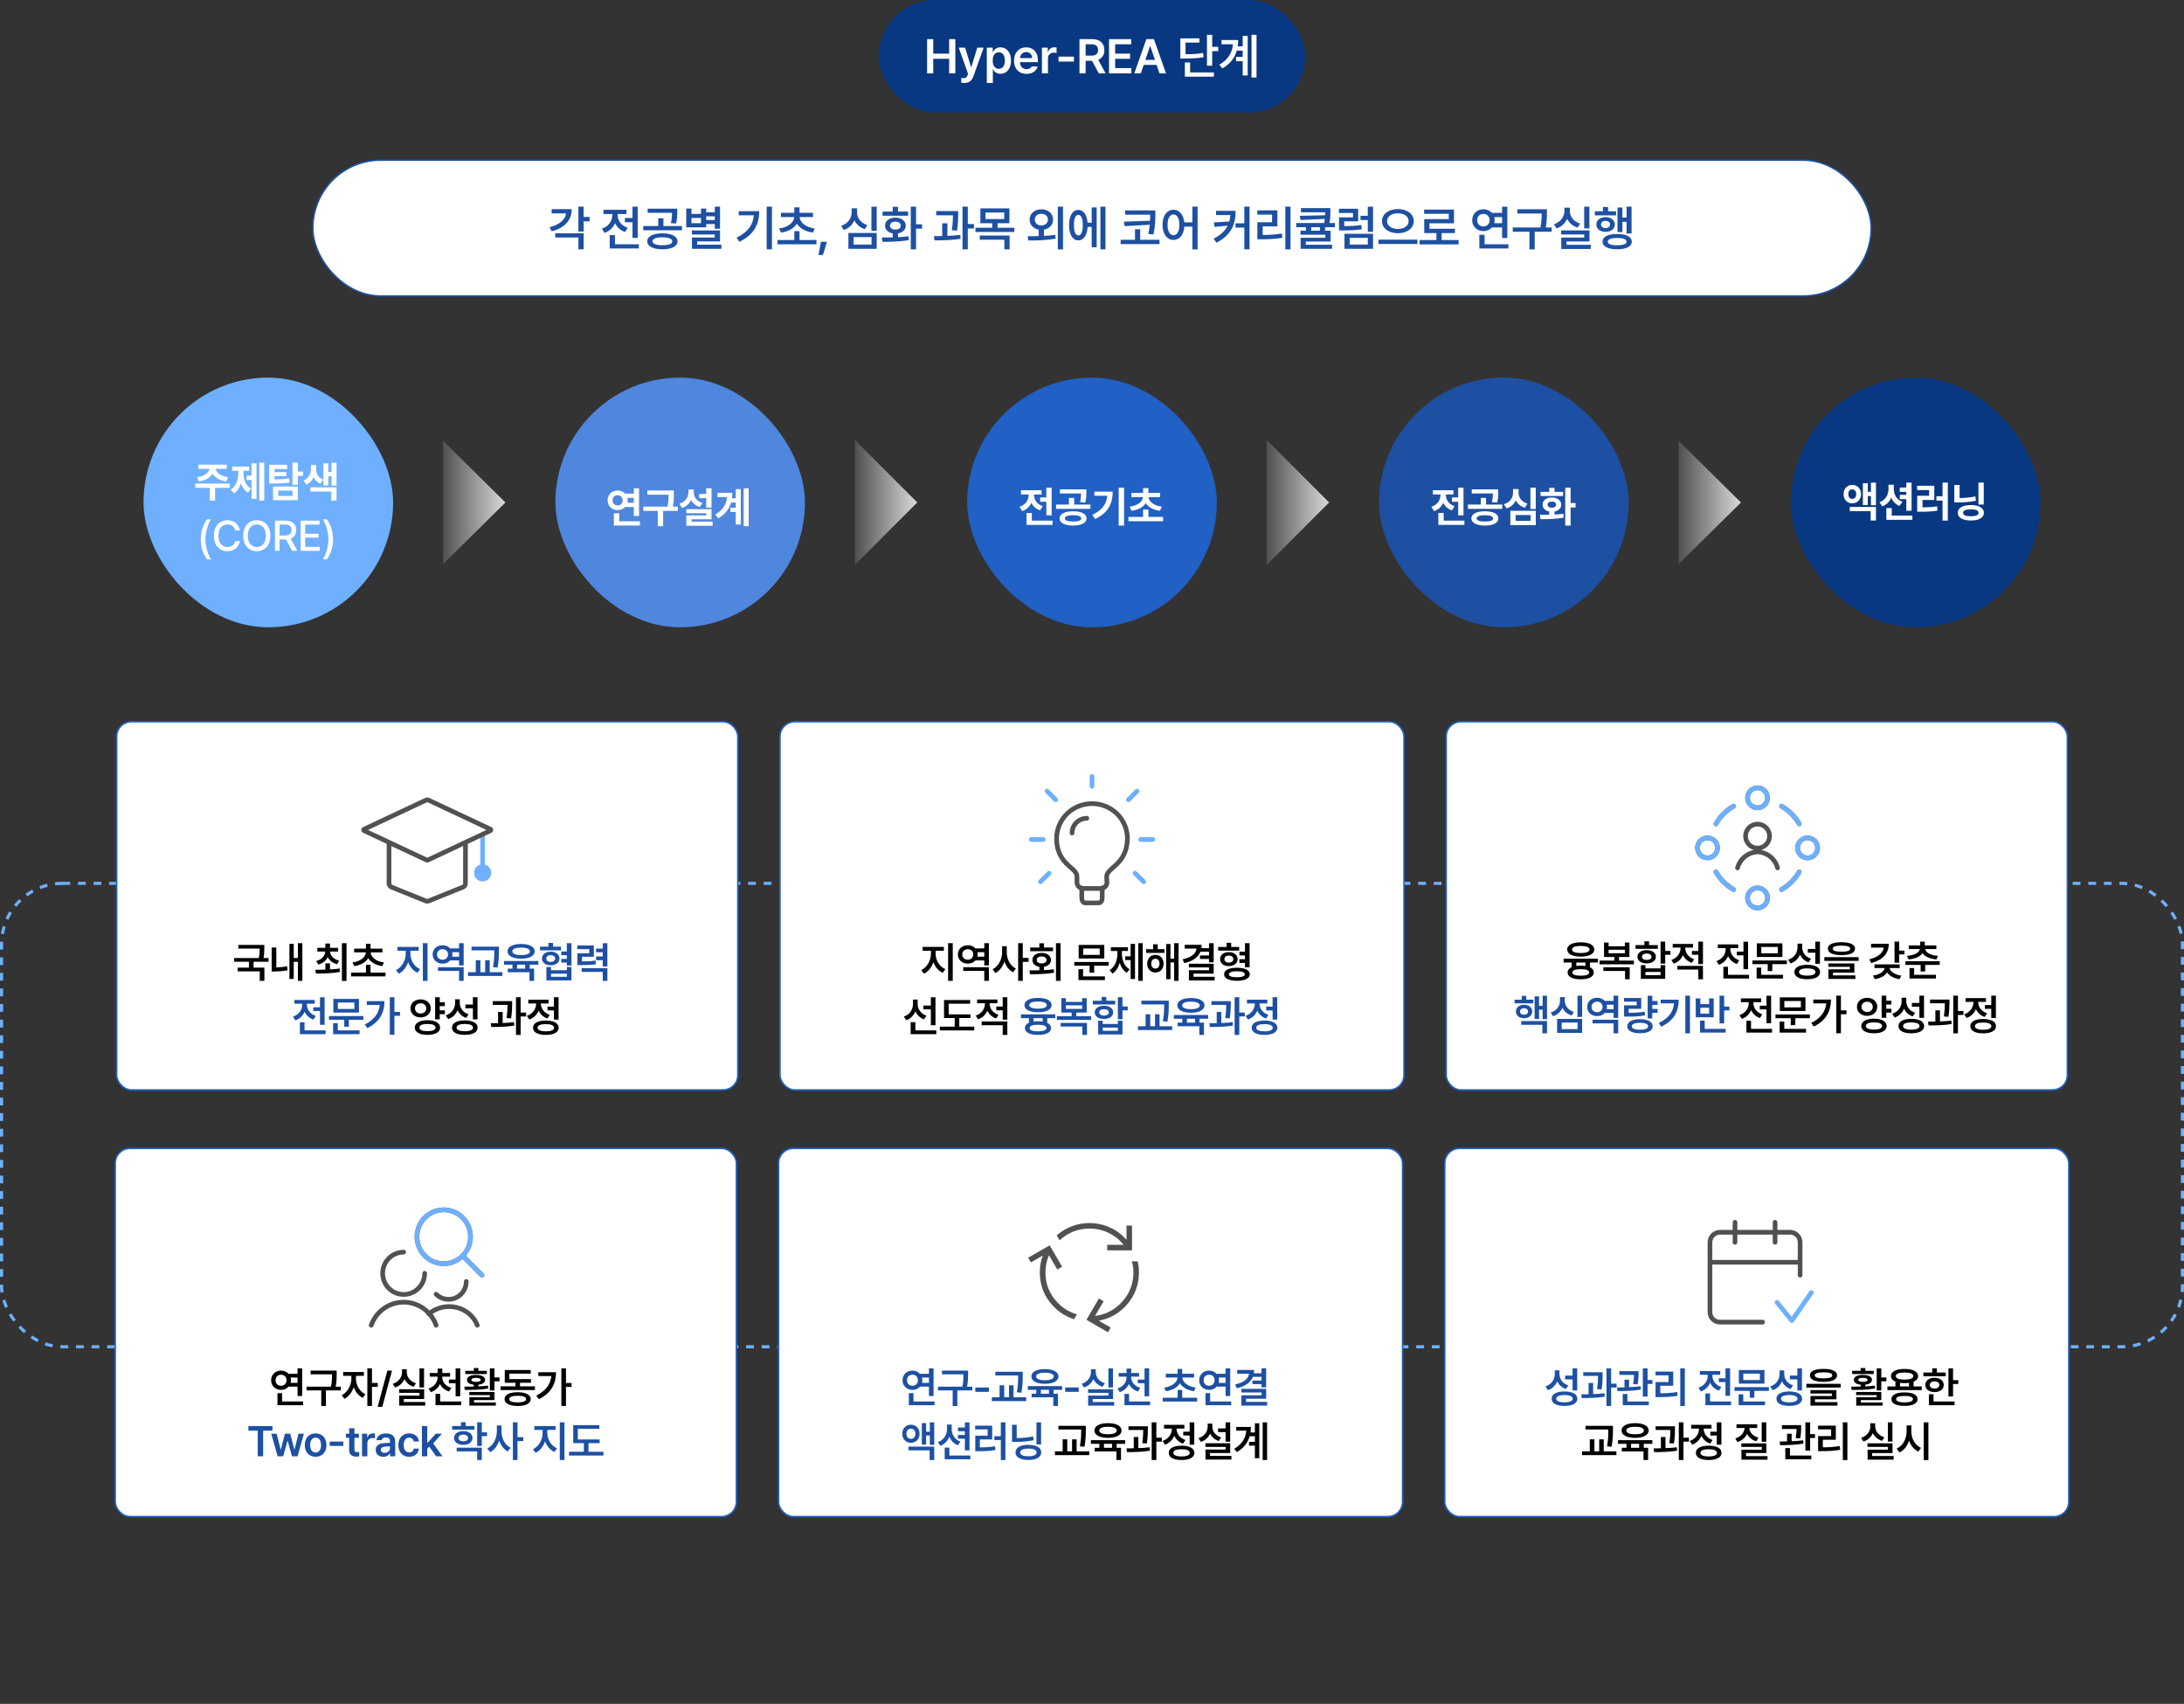 <svg width="768" height="599" viewBox="0 0 768 599" fill="none" xmlns="http://www.w3.org/2000/svg">
<rect x="0" y="0" width="768" height="599" fill="#333333" stroke="none"/>
<rect x="0.549" y="310.549" width="766.903" height="162.903" rx="21.394" stroke="#6EB0FF" stroke-width="1.097" stroke-dasharray="2.74 2.74"/>
<rect x="41.011" y="253.714" width="218.451" height="129.451" rx="5.211" fill="white"/>
<rect x="41.011" y="253.714" width="218.451" height="129.451" rx="5.211" stroke="#2160C4" stroke-width="0.549"/>
<g clip-path="url(#clip0_4728_90)">
<path d="M138.169 294.229H162.305C163.063 294.229 163.677 294.843 163.677 295.601V310.577C163.677 311.136 163.337 311.639 162.819 311.849L150.751 316.723C150.421 316.856 150.053 316.856 149.723 316.723L137.655 311.849C137.137 311.639 136.797 311.136 136.797 310.577V295.601C136.797 294.843 137.411 294.229 138.169 294.229Z" fill="white" stroke="#515151" stroke-width="1.646"/>
<rect x="168.889" y="292.857" width="1.646" height="12.617" rx="0.823" fill="#6EB0FF"/>
<path d="M172.458 291.512C172.669 291.611 172.669 291.909 172.458 292.008L150.354 302.39C150.28 302.425 150.194 302.425 150.12 302.39L128.016 292.008C127.805 291.909 127.806 291.611 128.016 291.512L149.887 281.239C150.109 281.135 150.366 281.135 150.587 281.239L172.458 291.512Z" fill="white" stroke="#515151" stroke-width="1.646" stroke-linejoin="round"/>
<circle cx="169.711" cy="306.845" r="3.017" fill="#6EB0FF"/>
</g>
<path d="M92.945 332.176V333.187C92.945 334.175 92.945 335.311 92.666 336.79H94.424V338.108H89.165V340.174H92.974V344.817H91.348V341.478H83.555V340.174H87.539V338.108H82.324V336.79H91.025C91.289 335.435 91.319 334.402 91.319 333.479H83.819V332.176H92.945ZM106.326 331.575V344.817H104.759V338.123H103.294V344.144H101.771V331.824H103.294V336.79H104.759V331.575H106.326ZM97.171 333.099V340.086C98.314 340.064 99.566 339.969 100.95 339.69L101.111 341.111C99.324 341.434 97.816 341.521 96.409 341.521H95.53V333.099H97.171ZM116.039 338.665V340.804C117.189 340.745 118.346 340.643 119.437 340.481L119.569 341.683C116.596 342.225 113.417 342.254 111.088 342.254L110.883 340.936C111.916 340.928 113.131 340.921 114.413 340.877V338.665H116.039ZM118.896 333.201V334.52H116.068C116.142 335.933 117.262 337.208 119.262 337.713L118.515 338.987C116.947 338.562 115.827 337.647 115.233 336.468C114.647 337.713 113.542 338.665 111.967 339.09L111.19 337.859C113.19 337.31 114.289 336.006 114.384 334.52H111.586V333.201H114.413V331.692H116.039V333.201H118.896ZM121.854 331.575V344.832H120.229V331.575H121.854ZM135.559 341.917V343.25H123.459V341.917H128.688V339.178H130.3V341.917H135.559ZM134.475 333.494V334.812H130.344C130.454 336.46 132.175 337.977 135.031 338.357L134.431 339.632C132.138 339.31 130.373 338.292 129.494 336.834C128.615 338.292 126.865 339.31 124.572 339.632L123.957 338.357C126.828 337.977 128.542 336.46 128.674 334.812H124.528V333.494H128.688V331.78H130.3V333.494H134.475ZM156.441 352.348V353.681H154.639V355.189H156.441V356.537H154.639V358.354H153.013V350.575H154.639V352.348H156.441ZM147.915 351.337C149.952 351.322 151.475 352.626 151.49 354.501C151.475 356.361 149.952 357.665 147.915 357.68C145.865 357.665 144.327 356.361 144.341 354.501C144.327 352.626 145.865 351.322 147.915 351.337ZM147.915 352.699C146.773 352.699 145.923 353.417 145.938 354.501C145.923 355.6 146.773 356.288 147.915 356.303C149.043 356.288 149.893 355.6 149.893 354.501C149.893 353.417 149.043 352.699 147.915 352.699ZM150.332 358.661C153.042 358.661 154.756 359.628 154.771 361.239C154.756 362.851 153.042 363.803 150.332 363.803C147.593 363.803 145.85 362.851 145.85 361.239C145.85 359.628 147.593 358.661 150.332 358.661ZM150.332 359.965C148.516 359.965 147.476 360.404 147.476 361.239C147.476 362.074 148.516 362.499 150.332 362.499C152.149 362.499 153.16 362.074 153.16 361.239C153.16 360.404 152.149 359.965 150.332 359.965ZM161.678 352.479C161.663 354.281 162.718 355.922 164.798 356.581L163.919 357.855C162.476 357.35 161.466 356.391 160.902 355.131C160.316 356.574 159.21 357.709 157.606 358.266L156.742 356.947C158.939 356.229 160.037 354.457 160.037 352.553V351.293H161.678V352.479ZM167.918 350.575V358.368H166.292V354.472H163.656V353.139H166.292V350.575H167.918ZM163.436 358.72C166.248 358.72 167.962 359.657 167.962 361.269C167.962 362.88 166.248 363.803 163.436 363.803C160.638 363.803 158.924 362.88 158.939 361.269C158.924 359.657 160.638 358.72 163.436 358.72ZM163.436 359.979C161.59 359.979 160.55 360.434 160.55 361.269C160.55 362.074 161.59 362.528 163.436 362.528C165.282 362.528 166.336 362.074 166.336 361.269C166.336 360.434 165.282 359.979 163.436 359.979ZM180.092 351.952V352.89C180.092 354.076 180.092 355.731 179.726 358.017L178.115 357.885C178.429 355.878 178.466 354.398 178.481 353.256H173.281V351.952H180.092ZM176.752 355.731V359.643C178.1 359.591 179.484 359.496 180.751 359.335L180.839 360.551C178.1 360.99 175.068 361.049 172.739 361.034L172.577 359.73C173.361 359.723 174.233 359.716 175.141 359.687V355.731H176.752ZM183.08 350.575V355.966H184.999V357.343H183.08V363.817H181.44V350.575H183.08ZM196.418 350.575V358.441H194.792V355.204H192.536V353.871H194.792V350.575H196.418ZM191.936 358.778C194.748 358.778 196.462 359.701 196.462 361.298C196.462 362.895 194.748 363.817 191.936 363.817C189.138 363.817 187.424 362.895 187.439 361.298C187.424 359.701 189.138 358.778 191.936 358.778ZM191.936 360.023C190.09 360.023 189.05 360.463 189.05 361.298C189.05 362.118 190.09 362.558 191.936 362.558C193.781 362.558 194.836 362.118 194.836 361.298C194.836 360.463 193.781 360.023 191.936 360.023ZM190.193 352.846C190.193 354.457 191.262 356.083 193.313 356.771L192.492 358.061C191.02 357.562 189.973 356.552 189.402 355.307C188.816 356.72 187.71 357.848 186.135 358.412L185.285 357.123C187.409 356.391 188.537 354.604 188.537 352.86V352.758H185.783V351.439H192.932V352.758H190.193V352.846Z" fill="black"/>
<path d="M144.319 335.34C144.319 337.508 145.594 339.793 147.732 340.687L146.839 341.976C145.271 341.302 144.129 339.91 143.528 338.226C142.913 340.042 141.756 341.565 140.203 342.298L139.265 341.023C141.36 340.057 142.664 337.596 142.664 335.34V334.227H139.749V332.879H147.22V334.227H144.319V335.34ZM150.34 331.575V344.817H148.699V331.575H150.34ZM163.048 340.027V344.817H161.422V341.316H154.024V340.027H163.048ZM163.048 331.575V339.397H161.422V337.64H158.316C157.686 338.343 156.734 338.768 155.636 338.768C153.643 338.768 152.135 337.42 152.135 335.516C152.135 333.641 153.643 332.293 155.636 332.308C156.727 332.3 157.679 332.71 158.302 333.406H161.422V331.575H163.048ZM155.636 333.685C154.493 333.685 153.687 334.417 153.687 335.516C153.687 336.658 154.493 337.376 155.636 337.391C156.72 337.376 157.54 336.658 157.555 335.516C157.54 334.417 156.72 333.685 155.636 333.685ZM159.005 336.321H161.422V334.739H159.019C159.071 334.988 159.107 335.245 159.107 335.516C159.107 335.794 159.071 336.065 159.005 336.321ZM175.448 332.791V334.139C175.448 335.779 175.448 337.566 174.965 340.159L173.368 339.998C173.822 337.552 173.822 335.735 173.822 334.139V334.095H165.809V332.791H175.448ZM176.664 341.771V343.104H164.594V341.771H167.304V337.552H168.929V341.771H170.614V337.552H172.211V341.771H176.664ZM189.299 337.83V339.134H186.281V340.511H187.819V344.817H186.193V341.785H178.561V340.511H180.202V339.134H177.228V337.83H189.299ZM183.249 331.854C186.149 331.854 188.01 332.835 188.024 334.432C188.01 336.043 186.149 337.024 183.249 337.024C180.348 337.024 178.473 336.043 178.473 334.432C178.473 332.835 180.348 331.854 183.249 331.854ZM183.249 333.128C181.315 333.128 180.158 333.597 180.173 334.432C180.158 335.296 181.315 335.765 183.249 335.765C185.182 335.765 186.34 335.296 186.34 334.432C186.34 333.597 185.182 333.128 183.249 333.128ZM181.828 340.511H184.67V339.134H181.828V340.511ZM197.29 332.791V334.08H189.892V332.791H192.851V331.473H194.477V332.791H197.29ZM193.642 334.549C195.444 334.549 196.733 335.53 196.748 336.951C196.733 338.387 195.444 339.339 193.642 339.339C191.841 339.339 190.566 338.387 190.581 336.951C190.566 335.53 191.841 334.549 193.642 334.549ZM193.642 335.779C192.705 335.779 192.09 336.219 192.104 336.951C192.09 337.684 192.705 338.152 193.642 338.152C194.58 338.152 195.224 337.684 195.224 336.951C195.224 336.219 194.58 335.779 193.642 335.779ZM200.952 331.575V339.441H199.326V338.401H197.363V337.098H199.326V335.809H197.378V334.49H199.326V331.575H200.952ZM193.759 339.954V341.067H199.341V339.954H200.952V344.656H192.133V339.954H193.759ZM193.759 343.382H199.341V342.298H193.759V343.382ZM208.826 332.366V336.351H204.651V337.977C206.775 337.984 207.998 337.918 209.397 337.654L209.558 338.973C207.976 339.236 206.599 339.28 204.007 339.28H203.04V335.135H207.2V333.655H203.01V332.366H208.826ZM213.587 331.59V339.734H211.961V337.552H209.617V336.248H211.961V334.769H209.617V333.465H211.961V331.59H213.587ZM213.587 340.364V344.817H211.961V341.668H204.534V340.364H213.587ZM114.149 350.59V360.258H112.523V355.409H110.179V354.091H112.523V350.59H114.149ZM114.486 362.235V363.554H105.462V359.408H107.088V362.235H114.486ZM107.923 353.227C107.923 354.823 108.993 356.464 111.043 357.138L110.223 358.441C108.744 357.936 107.696 356.933 107.118 355.673C106.532 357.072 105.426 358.178 103.866 358.72L103.031 357.401C105.14 356.713 106.268 354.97 106.268 353.212V352.86H103.514V351.542H110.663V352.86H107.923V353.227ZM127.78 357.196V358.5H122.667V360.932H121.056V358.5H115.68V357.196H127.78ZM126.227 351.176V355.966H117.218V351.176H126.227ZM118.8 352.45V354.691H124.616V352.45H118.8ZM126.447 362.235V363.554H117.145V359.716H118.771V362.235H126.447ZM138.701 350.575V355.746H140.664V357.108H138.701V363.788H137.075V350.575H138.701ZM135.2 351.952C135.2 355.849 133.588 359.262 129.179 361.43L128.256 360.17C131.479 358.566 133.222 356.31 133.559 353.3H128.974V351.952H135.2Z" fill="#1D50A2"/>
<rect x="274.274" y="253.714" width="219.451" height="129.451" rx="5.211" fill="white"/>
<rect x="274.274" y="253.714" width="219.451" height="129.451" rx="5.211" stroke="#2160C4" stroke-width="0.549"/>
<path d="M396.303 296.649C395.637 302.106 392.002 304.287 390.432 305.87C388.86 307.457 389.142 307.773 389.247 310.102C389.265 310.39 389.222 310.678 389.122 310.95C389.022 311.221 388.867 311.469 388.665 311.679C388.464 311.889 388.221 312.056 387.951 312.17C387.682 312.284 387.391 312.343 387.098 312.342H380.861C380.567 312.342 380.277 312.282 380.008 312.168C379.739 312.054 379.496 311.887 379.295 311.677C379.093 311.467 378.937 311.219 378.837 310.949C378.736 310.678 378.692 310.39 378.709 310.102C378.709 307.817 378.925 307.286 377.526 305.87C375.743 304.116 371.547 301.64 371.547 294.83C371.536 293.139 371.882 291.464 372.562 289.91C373.243 288.356 374.243 286.958 375.5 285.804C376.757 284.649 378.244 283.764 379.866 283.202C381.489 282.641 383.212 282.416 384.928 282.542C386.643 282.668 388.313 283.142 389.833 283.934C391.353 284.726 392.689 285.82 393.758 287.145C394.827 288.47 395.604 289.999 396.043 291.635C396.481 293.27 396.57 294.977 396.303 296.649Z" stroke="#515151" stroke-width="1.646" stroke-linecap="round" stroke-linejoin="round"/>
<path d="M380.404 312.161V315.674C380.404 316.634 380.941 317.421 381.602 317.421H386.394C387.059 317.421 387.594 316.631 387.594 315.674V312.161M382.178 287.67C380.8 287.671 379.478 288.216 378.504 289.186C377.53 290.157 376.982 291.473 376.982 292.845" stroke="#515151" stroke-width="1.646" stroke-linecap="round" stroke-linejoin="round"/>
<path d="M401.113 295.123H405.394M396.804 281.154L399.841 278.131M399.139 306.964L402.175 309.985M383.999 272.986V276.432M368.22 278.128L371.235 281.154M365.885 309.985L368.901 306.964M366.884 295.123H362.606" stroke="#6EB0FF" stroke-width="1.646" stroke-linecap="round" stroke-linejoin="round"/>
<path d="M329.015 335.34C329.015 337.508 330.289 339.793 332.428 340.687L331.534 341.976C329.967 341.302 328.824 339.91 328.224 338.226C327.609 340.042 326.451 341.565 324.899 342.298L323.961 341.023C326.056 340.057 327.36 337.596 327.36 335.34V334.227H324.445V332.879H331.915V334.227H329.015V335.34ZM335.035 331.575V344.817H333.395V331.575H335.035ZM347.743 340.027V344.817H346.117V341.316H338.72V340.027H347.743ZM347.743 331.575V339.397H346.117V337.64H343.012C342.382 338.343 341.43 338.768 340.331 338.768C338.339 338.768 336.83 337.42 336.83 335.516C336.83 333.641 338.339 332.293 340.331 332.308C341.423 332.3 342.375 332.71 342.997 333.406H346.117V331.575H347.743ZM340.331 333.685C339.189 333.685 338.383 334.417 338.383 335.516C338.383 336.658 339.189 337.376 340.331 337.391C341.415 337.376 342.236 336.658 342.25 335.516C342.236 334.417 341.415 333.685 340.331 333.685ZM343.7 336.321H346.117V334.739H343.715C343.766 334.988 343.803 335.245 343.803 335.516C343.803 335.794 343.766 336.065 343.7 336.321ZM354.021 334.754C354.006 337.112 355.193 339.515 357.243 340.496L356.247 341.8C354.812 341.075 353.779 339.676 353.215 337.991C352.636 339.793 351.552 341.287 350.036 342.049L349.04 340.745C351.164 339.734 352.38 337.2 352.395 334.754V332.645H354.021V334.754ZM359.66 331.575V336.761H361.696V338.152H359.66V344.817H358.034V331.575H359.66ZM372.954 331.575V344.817H371.328V331.575H372.954ZM361.983 341.141C363.037 341.133 364.231 341.133 365.483 341.097V339.881C363.989 339.646 363.023 338.731 363.023 337.479C363.023 335.984 364.341 334.988 366.274 334.988C368.223 334.988 369.57 335.984 369.57 337.479C369.57 338.724 368.596 339.632 367.109 339.866V341.038C368.274 340.987 369.446 340.892 370.552 340.745L370.669 341.961C367.754 342.459 364.605 342.488 362.217 342.488L361.983 341.141ZM370.317 333.099V334.388H362.261V333.099H365.483V331.619H367.109V333.099H370.317ZM366.274 336.233C365.278 336.248 364.561 336.702 364.575 337.479C364.561 338.24 365.278 338.694 366.274 338.68C367.315 338.694 368.003 338.24 368.003 337.479C368.003 336.702 367.315 336.248 366.274 336.233ZM389.874 338.196V339.5H384.762V341.932H383.15V339.5H377.774V338.196H389.874ZM388.321 332.176V336.966H379.312V332.176H388.321ZM380.895 333.45V335.691H386.71V333.45H380.895ZM388.541 343.235V344.554H379.239V340.716H380.865V343.235H388.541ZM401.82 331.575V344.817H400.268V331.575H401.82ZM399.125 331.824V344.173H397.587V337.508H395.683V336.189H397.587V331.824H399.125ZM394.511 335.193C394.511 337.435 395.316 339.676 397.206 340.76L396.239 341.961C395.016 341.229 394.203 339.969 393.749 338.46C393.28 340.093 392.438 341.485 391.186 342.269L390.189 341.053C392.108 339.896 392.943 337.493 392.943 335.193V334.314H390.644V332.996H396.649V334.314H394.511V335.193ZM409.518 333.685V334.988H403.029V333.685H405.49V331.956H407.101V333.685H409.518ZM406.296 335.691C407.98 335.691 409.182 336.966 409.182 338.768C409.182 340.599 407.98 341.888 406.296 341.888C404.626 341.888 403.395 340.599 403.41 338.768C403.395 336.966 404.626 335.691 406.296 335.691ZM406.296 337.039C405.432 337.039 404.831 337.728 404.846 338.768C404.831 339.837 405.432 340.511 406.296 340.496C407.145 340.511 407.746 339.837 407.746 338.768C407.746 337.728 407.145 337.039 406.296 337.039ZM414.44 331.575V344.817H412.888V338.343H411.599V344.217H410.075V331.854H411.599V337.024H412.888V331.575H414.44ZM426.782 331.575V338.284H425.156V337.127H421.963V335.882H425.156V334.578H422.139C421.304 336.6 419.37 337.918 416.44 338.577L415.869 337.244C418.982 336.6 420.535 335.23 420.762 333.465H416.601V332.146H422.578C422.578 332.564 422.541 332.959 422.49 333.333H425.156V331.575H426.782ZM426.782 338.797V342.283H419.707V343.382H427.134V344.686H418.081V341.067H425.156V340.086H418.066V338.797H426.782ZM435.755 332.894V334.183H428.357V332.894H431.316V331.458H432.942V332.894H435.755ZM432.107 334.71C433.909 334.71 435.198 335.706 435.213 337.186C435.198 338.65 433.909 339.632 432.107 339.632C430.305 339.632 429.031 338.65 429.046 337.186C429.031 335.706 430.305 334.71 432.107 334.71ZM432.107 335.926C431.17 335.926 430.555 336.395 430.569 337.186C430.555 337.962 431.17 338.416 432.107 338.416C433.045 338.416 433.689 337.962 433.689 337.186C433.689 336.395 433.045 335.926 432.107 335.926ZM439.417 331.575V340.057H437.791V338.504H435.828V337.2H437.791V335.896H435.843V334.578H437.791V331.575H439.417ZM434.964 340.203C437.762 340.203 439.49 341.053 439.49 342.503C439.49 343.938 437.762 344.803 434.964 344.803C432.166 344.803 430.437 343.938 430.437 342.503C430.437 341.053 432.166 340.203 434.964 340.203ZM434.964 341.448C433.177 341.448 432.151 341.8 432.151 342.503C432.151 343.191 433.177 343.558 434.964 343.558C436.736 343.558 437.747 343.191 437.747 342.503C437.747 341.8 436.736 341.448 434.964 341.448ZM322.69 352.919C322.69 354.677 323.745 356.391 325.796 357.094L324.902 358.368C323.474 357.826 322.448 356.793 321.899 355.497C321.321 356.947 320.244 358.097 318.691 358.676L317.827 357.387C319.951 356.669 321.035 354.838 321.05 352.904V351.396H322.69V352.919ZM328.96 350.59V360.419H327.334V354.838H324.697V353.505H327.334V350.59H328.96ZM329.253 362.235V363.554H320.229V359.35H321.885V362.235H329.253ZM341.258 356.596V357.885H337.332V360.917H342.605V362.25H330.506V360.917H335.72V357.885H331.97V351.557H341.155V352.86H333.596V356.596H341.258ZM348.004 352.846C348.004 354.457 349.073 356.083 351.124 356.771L350.303 358.031C348.824 357.548 347.777 356.544 347.198 355.307C346.619 356.691 345.513 357.804 343.946 358.324L343.111 357.035C345.22 356.347 346.348 354.589 346.348 352.86V352.685H343.594V351.381H350.743V352.685H348.004V352.846ZM354.229 359.101V363.817H352.603V360.404H345.206V359.101H354.229ZM354.229 350.575V358.471H352.603V355.189H350.347V353.856H352.603V350.575H354.229Z" fill="black"/>
<path d="M371.076 356.596V357.929H368.278V359.584C369.135 359.994 369.604 360.609 369.611 361.415C369.596 362.953 367.882 363.817 365.026 363.817C362.14 363.817 360.412 362.953 360.412 361.415C360.412 360.587 360.91 359.965 361.818 359.555V357.929H359.005V356.596H371.076ZM365.026 359.027C365.619 359.027 366.161 359.064 366.652 359.13V357.929H363.459V359.115C363.935 359.064 364.455 359.027 365.026 359.027ZM365.026 360.258C363.092 360.258 362.052 360.653 362.067 361.415C362.052 362.177 363.092 362.558 365.026 362.558C366.916 362.558 367.97 362.177 367.985 361.415C367.97 360.653 366.916 360.258 365.026 360.258ZM365.026 350.81C367.941 350.81 369.787 351.762 369.801 353.344C369.787 354.911 367.941 355.849 365.026 355.849C362.111 355.849 360.251 354.911 360.251 353.344C360.251 351.762 362.111 350.81 365.026 350.81ZM365.026 352.084C363.092 352.084 361.935 352.523 361.95 353.344C361.935 354.149 363.092 354.589 365.026 354.589C366.96 354.589 368.117 354.149 368.117 353.344C368.117 352.523 366.96 352.084 365.026 352.084ZM383.71 357.24V358.544H371.64V357.24H376.84V355.966H373.208V350.897H374.819V352.216H380.532V350.897H382.143V355.966H378.481V357.24H383.71ZM382.231 359.599V363.817H380.605V360.888H372.973V359.599H382.231ZM374.819 354.662H380.532V353.432H374.819V354.662ZM394.719 350.575V353.842H396.565V355.189H394.719V358.31H393.093V350.575H394.719ZM387.776 358.837V359.979H393.093V358.837H394.719V363.656H386.165V358.837H387.776ZM387.776 362.367H393.093V361.239H387.776V362.367ZM392.141 351.806V353.109H384.29V351.806H387.41V350.473H389.036V351.806H392.141ZM388.215 353.563C390.134 353.563 391.438 354.486 391.453 355.893C391.438 357.299 390.134 358.222 388.215 358.222C386.282 358.222 384.963 357.299 384.963 355.893C384.963 354.486 386.282 353.563 388.215 353.563ZM388.215 354.765C387.205 354.765 386.545 355.189 386.545 355.893C386.545 356.61 387.205 357.021 388.215 357.021C389.226 357.021 389.9 356.61 389.9 355.893C389.9 355.189 389.226 354.765 388.215 354.765ZM410.995 351.791V353.139C410.995 354.779 410.995 356.566 410.511 359.159L408.914 358.998C409.369 356.552 409.369 354.735 409.369 353.139V353.095H401.356V351.791H410.995ZM412.21 360.771V362.104H400.14V360.771H402.85V356.552H404.476V360.771H406.161V356.552H407.757V360.771H412.21ZM424.845 356.83V358.134H421.827V359.511H423.366V363.817H421.74V360.785H414.108V359.511H415.748V358.134H412.775V356.83H424.845ZM418.795 350.854C421.696 350.854 423.556 351.835 423.571 353.432C423.556 355.043 421.696 356.024 418.795 356.024C415.895 356.024 414.02 355.043 414.02 353.432C414.02 351.835 415.895 350.854 418.795 350.854ZM418.795 352.128C416.862 352.128 415.704 352.597 415.719 353.432C415.704 354.296 416.862 354.765 418.795 354.765C420.729 354.765 421.886 354.296 421.886 353.432C421.886 352.597 420.729 352.128 418.795 352.128ZM417.374 359.511H420.216V358.134H417.374V359.511ZM432.807 351.952V352.89C432.807 354.076 432.807 355.731 432.441 358.017L430.829 357.885C431.144 355.878 431.181 354.398 431.196 353.256H425.995V351.952H432.807ZM429.467 355.731V359.643C430.815 359.591 432.199 359.496 433.466 359.335L433.554 360.551C430.815 360.99 427.783 361.049 425.453 361.034L425.292 359.73C426.076 359.723 426.948 359.716 427.856 359.687V355.731H429.467ZM435.795 350.575V355.966H437.714V357.343H435.795V363.817H434.155V350.575H435.795ZM449.133 350.575V358.441H447.507V355.204H445.251V353.871H447.507V350.575H449.133ZM444.651 358.778C447.463 358.778 449.177 359.701 449.177 361.298C449.177 362.895 447.463 363.817 444.651 363.817C441.853 363.817 440.139 362.895 440.154 361.298C440.139 359.701 441.853 358.778 444.651 358.778ZM444.651 360.023C442.805 360.023 441.765 360.463 441.765 361.298C441.765 362.118 442.805 362.558 444.651 362.558C446.496 362.558 447.551 362.118 447.551 361.298C447.551 360.463 446.496 360.023 444.651 360.023ZM442.907 352.846C442.907 354.457 443.977 356.083 446.028 356.771L445.207 358.061C443.735 357.562 442.688 356.552 442.116 355.307C441.531 356.72 440.425 357.848 438.85 358.412L438 357.123C440.124 356.391 441.252 354.604 441.252 352.86V352.758H438.498V351.439H445.647V352.758H442.907V352.846Z" fill="#1D50A2"/>
<rect x="508.537" y="253.714" width="218.451" height="129.451" rx="5.211" fill="white"/>
<rect x="508.537" y="253.714" width="218.451" height="129.451" rx="5.211" stroke="#2160C4" stroke-width="0.549"/>
<path d="M625.077 305.109C624.658 303.542 623.749 302.15 622.482 301.137C621.215 300.124 619.658 299.542 618.037 299.477C616.416 299.542 614.859 300.124 613.592 301.137C612.326 302.15 611.416 303.542 610.997 305.109M626.487 283.426C629.059 284.913 631.195 287.05 632.682 289.621M632.682 306.517C631.195 309.089 629.059 311.225 626.487 312.712M609.591 312.712C607.019 311.225 604.883 309.089 603.396 306.517M603.396 289.621C604.883 287.05 607.019 284.913 609.591 283.426M613.813 293.845C613.801 294.407 613.902 294.966 614.109 295.489C614.316 296.012 614.625 296.488 615.018 296.889C615.411 297.291 615.881 297.61 616.399 297.828C616.918 298.046 617.474 298.158 618.036 298.158C618.598 298.158 619.155 298.046 619.673 297.828C620.192 297.61 620.661 297.291 621.054 296.889C621.448 296.488 621.757 296.012 621.964 295.489C622.171 294.966 622.271 294.407 622.259 293.845C622.236 292.741 621.781 291.689 620.991 290.916C620.202 290.143 619.141 289.71 618.036 289.71C616.931 289.71 615.871 290.143 615.081 290.916C614.292 291.689 613.837 292.741 613.813 293.845ZM614.517 280.469C614.517 281.403 614.888 282.298 615.548 282.958C616.208 283.618 617.104 283.989 618.037 283.989C618.971 283.989 619.866 283.618 620.526 282.958C621.186 282.298 621.557 281.403 621.557 280.469C621.557 279.536 621.186 278.64 620.526 277.98C619.866 277.32 618.971 276.949 618.037 276.949C617.104 276.949 616.208 277.32 615.548 277.98C614.888 278.64 614.517 279.536 614.517 280.469ZM632.117 298.069C632.117 299.003 632.488 299.898 633.148 300.558C633.808 301.218 634.704 301.589 635.637 301.589C636.571 301.589 637.466 301.218 638.126 300.558C638.786 299.898 639.157 299.003 639.157 298.069C639.157 297.136 638.786 296.24 638.126 295.58C637.466 294.92 636.571 294.549 635.637 294.549C634.704 294.549 633.808 294.92 633.148 295.58C632.488 296.24 632.117 297.136 632.117 298.069ZM614.517 315.669C614.517 316.603 614.888 317.498 615.548 318.158C616.208 318.818 617.104 319.189 618.037 319.189C618.971 319.189 619.866 318.818 620.526 318.158C621.186 317.498 621.557 316.603 621.557 315.669C621.557 314.736 621.186 313.84 620.526 313.18C619.866 312.52 618.971 312.149 618.037 312.149C617.104 312.149 616.208 312.52 615.548 313.18C614.888 313.84 614.517 314.736 614.517 315.669ZM596.917 298.069C596.917 299.003 597.288 299.898 597.948 300.558C598.608 301.218 599.504 301.589 600.437 301.589C601.371 301.589 602.266 301.218 602.926 300.558C603.586 299.898 603.957 299.003 603.957 298.069C603.957 297.136 603.586 296.24 602.926 295.58C602.266 294.92 601.371 294.549 600.437 294.549C599.504 294.549 598.608 294.92 597.948 295.58C597.288 296.24 596.917 297.136 596.917 298.069Z" stroke="#515151" stroke-width="1.646" stroke-linecap="round" stroke-linejoin="round"/>
<path d="M626.487 283.426C629.059 284.913 631.195 287.05 632.682 289.621M632.682 306.517C631.195 309.089 629.059 311.225 626.487 312.712M609.591 312.712C607.019 311.225 604.883 309.089 603.396 306.517M603.396 289.621C604.883 287.05 607.019 284.913 609.591 283.426M614.517 280.469C614.517 281.403 614.888 282.298 615.548 282.958C616.208 283.618 617.104 283.989 618.037 283.989C618.971 283.989 619.866 283.618 620.526 282.958C621.186 282.298 621.557 281.403 621.557 280.469C621.557 279.536 621.186 278.64 620.526 277.98C619.866 277.32 618.971 276.949 618.037 276.949C617.104 276.949 616.208 277.32 615.548 277.98C614.888 278.64 614.517 279.536 614.517 280.469ZM632.117 298.069C632.117 299.003 632.488 299.898 633.148 300.558C633.808 301.218 634.704 301.589 635.637 301.589C636.571 301.589 637.466 301.218 638.126 300.558C638.786 299.898 639.157 299.003 639.157 298.069C639.157 297.136 638.786 296.24 638.126 295.58C637.466 294.92 636.571 294.549 635.637 294.549C634.704 294.549 633.808 294.92 633.148 295.58C632.488 296.24 632.117 297.136 632.117 298.069ZM614.517 315.669C614.517 316.603 614.888 317.498 615.548 318.158C616.208 318.818 617.104 319.189 618.037 319.189C618.971 319.189 619.866 318.818 620.526 318.158C621.186 317.498 621.557 316.603 621.557 315.669C621.557 314.736 621.186 313.84 620.526 313.18C619.866 312.52 618.971 312.149 618.037 312.149C617.104 312.149 616.208 312.52 615.548 313.18C614.888 313.84 614.517 314.736 614.517 315.669ZM596.917 298.069C596.917 299.003 597.288 299.898 597.948 300.558C598.608 301.218 599.504 301.589 600.437 301.589C601.371 301.589 602.266 301.218 602.926 300.558C603.586 299.898 603.957 299.003 603.957 298.069C603.957 297.136 603.586 296.24 602.926 295.58C602.266 294.92 601.371 294.549 600.437 294.549C599.504 294.549 598.608 294.92 597.948 295.58C597.288 296.24 596.917 297.136 596.917 298.069Z" stroke="#6EB0FF" stroke-width="1.646" stroke-linecap="round" stroke-linejoin="round"/>
<path d="M561.92 337.047V338.38H559.123V340.035C559.979 340.445 560.448 341.061 560.456 341.866C560.441 343.404 558.727 344.269 555.871 344.269C552.985 344.269 551.256 343.404 551.256 341.866C551.256 341.039 551.754 340.416 552.663 340.006V338.38H549.85V337.047H561.92ZM555.871 339.479C556.464 339.479 557.006 339.515 557.497 339.581V338.38H554.303V339.566C554.779 339.515 555.299 339.479 555.871 339.479ZM555.871 340.709C553.937 340.709 552.897 341.104 552.912 341.866C552.897 342.628 553.937 343.009 555.871 343.009C557.76 343.009 558.815 342.628 558.83 341.866C558.815 341.104 557.76 340.709 555.871 340.709ZM555.871 331.261C558.786 331.261 560.631 332.213 560.646 333.795C560.631 335.362 558.786 336.3 555.871 336.3C552.956 336.3 551.095 335.362 551.095 333.795C551.095 332.213 552.956 331.261 555.871 331.261ZM555.871 332.535C553.937 332.535 552.78 332.975 552.794 333.795C552.78 334.601 553.937 335.04 555.871 335.04C557.804 335.04 558.961 334.601 558.961 333.795C558.961 332.975 557.804 332.535 555.871 332.535ZM574.555 337.691V338.995H562.485V337.691H567.685V336.417H564.052V331.349H565.664V332.667H571.376V331.349H572.988V336.417H569.326V337.691H574.555ZM573.076 340.05V344.269H571.45V341.339H563.818V340.05H573.076ZM565.664 335.113H571.376V333.883H565.664V335.113ZM585.564 331.026V334.293H587.41V335.641H585.564V338.761H583.938V331.026H585.564ZM578.621 339.288V340.431H583.938V339.288H585.564V344.107H577.009V339.288H578.621ZM578.621 342.818H583.938V341.69H578.621V342.818ZM582.986 332.257V333.561H575.134V332.257H578.254V330.924H579.88V332.257H582.986ZM579.06 334.015C580.979 334.015 582.283 334.938 582.297 336.344C582.283 337.75 580.979 338.673 579.06 338.673C577.126 338.673 575.808 337.75 575.808 336.344C575.808 334.938 577.126 334.015 579.06 334.015ZM579.06 335.216C578.049 335.216 577.39 335.641 577.39 336.344C577.39 337.062 578.049 337.472 579.06 337.472C580.071 337.472 580.745 337.062 580.745 336.344C580.745 335.641 580.071 335.216 579.06 335.216ZM592.618 333.297C592.618 334.908 593.687 336.534 595.738 337.223L594.917 338.482C593.438 337.999 592.391 336.996 591.812 335.758C591.233 337.142 590.127 338.255 588.56 338.775L587.725 337.486C589.834 336.798 590.962 335.04 590.962 333.312V333.136H588.208V331.832H595.357V333.136H592.618V333.297ZM598.843 339.552V344.269H597.217V340.855H589.82V339.552H598.843ZM598.843 331.026V338.922H597.217V335.641H594.961V334.308H597.217V331.026H598.843ZM614.708 331.041V340.709H613.082V335.86H610.739V334.542H613.082V331.041H614.708ZM615.045 342.687V344.005H606.022V339.859H607.648V342.687H615.045ZM608.483 333.678C608.483 335.274 609.552 336.915 611.603 337.589L610.783 338.893C609.303 338.387 608.256 337.384 607.677 336.124C607.091 337.523 605.985 338.629 604.425 339.171L603.59 337.853C605.7 337.164 606.827 335.421 606.827 333.663V333.312H604.074V331.993H611.222V333.312H608.483V333.678ZM628.339 337.647V338.951H623.227V341.383H621.615V338.951H616.24V337.647H628.339ZM626.786 331.627V336.417H617.778V331.627H626.786ZM619.36 332.901V335.143H625.175V332.901H619.36ZM627.006 342.687V344.005H617.704V340.167H619.33V342.687H627.006ZM633.738 332.931C633.723 334.732 634.778 336.373 636.858 337.032L635.979 338.307C634.536 337.801 633.525 336.842 632.961 335.582C632.375 337.025 631.269 338.16 629.665 338.717L628.801 337.398C630.998 336.681 632.097 334.908 632.097 333.004V331.744H633.738V332.931ZM639.978 331.026V338.819H638.352V334.923H635.715V333.59H638.352V331.026H639.978ZM635.495 339.171C638.308 339.171 640.022 340.108 640.022 341.72C640.022 343.331 638.308 344.254 635.495 344.254C632.697 344.254 630.984 343.331 630.998 341.72C630.984 340.108 632.697 339.171 635.495 339.171ZM635.495 340.431C633.65 340.431 632.61 340.885 632.61 341.72C632.61 342.525 633.65 342.979 635.495 342.979C637.341 342.979 638.396 342.525 638.396 341.72C638.396 340.885 637.341 340.431 635.495 340.431ZM647.544 331.231C650.562 331.231 652.305 332.037 652.319 333.502C652.305 334.981 650.562 335.772 647.544 335.787C644.527 335.772 642.769 334.981 642.769 333.502C642.769 332.037 644.527 331.231 647.544 331.231ZM647.544 332.433C645.523 332.433 644.468 332.813 644.483 333.502C644.468 334.234 645.523 334.571 647.544 334.571C649.595 334.571 650.635 334.234 650.635 333.502C650.635 332.813 649.595 332.433 647.544 332.433ZM653.594 336.49V337.794H641.524V336.49H653.594ZM652.085 338.688V341.925H644.556V342.906H652.451V344.151H642.959V340.768H650.488V339.889H642.944V338.688H652.085ZM667.833 331.026V334.19H669.679V335.523H667.833V338.424H666.207V331.026H667.833ZM664.186 331.803C664.186 335.274 661.959 337.574 657.96 338.556L657.359 337.237C660.494 336.476 662.164 334.959 662.399 333.121H657.96V331.803H664.186ZM668.024 339.024V340.313H664.479C664.662 341.493 666.178 342.65 668.58 342.979L667.98 344.225C665.914 343.939 664.354 343.038 663.6 341.822C662.845 343.038 661.3 343.932 659.234 344.225L658.619 342.965C661.044 342.65 662.53 341.529 662.721 340.313H659.161V339.024H668.024ZM676.85 331.041V332.374H680.907V333.634H676.981C677.172 334.842 678.739 335.816 681.479 336.036L680.951 337.281C678.615 337.076 676.872 336.292 676.044 335.084C675.216 336.292 673.473 337.076 671.137 337.281L670.609 336.036C673.334 335.816 674.901 334.842 675.121 333.634H671.21V332.374H675.238V331.041H676.85ZM682.108 337.926V339.215H676.996V341.529H675.385V339.215H670.009V337.926H682.108ZM680.775 342.687V344.005H671.474V340.313H673.1V342.687H680.775ZM622.809 350.041V359.709H621.183V354.86H618.84V353.542H621.183V350.041H622.809ZM623.146 361.687V363.005H614.123V358.859H615.749V361.687H623.146ZM616.584 352.678C616.584 354.274 617.653 355.915 619.704 356.589L618.884 357.893C617.404 357.387 616.357 356.384 615.778 355.124C615.192 356.523 614.086 357.629 612.526 358.171L611.691 356.853C613.801 356.164 614.928 354.421 614.928 352.663V352.312H612.175V350.993H619.323V352.312H616.584V352.678ZM636.44 356.647V357.951H631.328V360.383H629.717V357.951H624.341V356.647H636.44ZM634.887 350.627V355.417H625.879V350.627H634.887ZM627.461 351.901V354.143H633.276V351.901H627.461ZM635.107 361.687V363.005H625.805V359.167H627.431V361.687H635.107ZM647.361 350.026V355.197H649.324V356.56H647.361V363.239H645.735V350.026H647.361ZM643.86 351.403C643.86 355.3 642.249 358.713 637.84 360.881L636.917 359.621C640.139 358.017 641.882 355.761 642.219 352.751H637.634V351.403H643.86ZM665.101 351.799V353.132H663.299V354.641H665.101V355.988H663.299V357.805H661.673V350.026H663.299V351.799H665.101ZM656.576 350.788C658.612 350.773 660.135 352.077 660.15 353.952C660.135 355.812 658.612 357.116 656.576 357.131C654.525 357.116 652.987 355.812 653.002 353.952C652.987 352.077 654.525 350.773 656.576 350.788ZM656.576 352.15C655.433 352.15 654.584 352.868 654.598 353.952C654.584 355.051 655.433 355.739 656.576 355.754C657.704 355.739 658.553 355.051 658.553 353.952C658.553 352.868 657.704 352.15 656.576 352.15ZM658.993 358.112C661.703 358.112 663.417 359.079 663.431 360.69C663.417 362.302 661.703 363.254 658.993 363.254C656.253 363.254 654.51 362.302 654.51 360.69C654.51 359.079 656.253 358.112 658.993 358.112ZM658.993 359.416C657.176 359.416 656.136 359.855 656.136 360.69C656.136 361.525 657.176 361.95 658.993 361.95C660.809 361.95 661.82 361.525 661.82 360.69C661.82 359.855 660.809 359.416 658.993 359.416ZM670.338 351.931C670.324 353.732 671.378 355.373 673.459 356.032L672.58 357.307C671.137 356.801 670.126 355.842 669.562 354.582C668.976 356.025 667.87 357.16 666.266 357.717L665.402 356.398C667.599 355.681 668.698 353.908 668.698 352.004V350.744H670.338V351.931ZM676.579 350.026V357.819H674.953V353.923H672.316V352.59H674.953V350.026H676.579ZM672.096 358.171C674.909 358.171 676.623 359.108 676.623 360.72C676.623 362.331 674.909 363.254 672.096 363.254C669.298 363.254 667.585 362.331 667.599 360.72C667.585 359.108 669.298 358.171 672.096 358.171ZM672.096 359.431C670.251 359.431 669.21 359.885 669.21 360.72C669.21 361.525 670.251 361.979 672.096 361.979C673.942 361.979 674.997 361.525 674.997 360.72C674.997 359.885 673.942 359.431 672.096 359.431ZM685.522 351.403V352.341C685.522 353.527 685.522 355.183 685.156 357.468L683.544 357.336C683.859 355.329 683.896 353.85 683.911 352.707H678.71V351.403H685.522ZM682.182 355.183V359.094C683.53 359.042 684.914 358.947 686.181 358.786L686.269 360.002C683.53 360.441 680.498 360.5 678.168 360.485L678.007 359.182C678.791 359.174 679.663 359.167 680.571 359.138V355.183H682.182ZM688.51 350.026V355.417H690.429V356.794H688.51V363.269H686.87V350.026H688.51ZM701.848 350.026V357.893H700.222V354.655H697.966V353.322H700.222V350.026H701.848ZM697.366 358.229C700.178 358.229 701.892 359.152 701.892 360.749C701.892 362.346 700.178 363.269 697.366 363.269C694.568 363.269 692.854 362.346 692.869 360.749C692.854 359.152 694.568 358.229 697.366 358.229ZM697.366 359.475C695.52 359.475 694.48 359.914 694.48 360.749C694.48 361.569 695.52 362.009 697.366 362.009C699.211 362.009 700.266 361.569 700.266 360.749C700.266 359.914 699.211 359.475 697.366 359.475ZM695.623 352.297C695.623 353.908 696.692 355.534 698.743 356.223L697.922 357.512C696.45 357.014 695.403 356.003 694.831 354.758C694.246 356.171 693.14 357.299 691.565 357.863L690.715 356.574C692.839 355.842 693.967 354.055 693.967 352.312V352.209H691.213V350.891H698.362V352.209H695.623V352.297Z" fill="black"/>
<path d="M539.2 351.447V352.736H532.608V351.447H535.113V350.114H536.725V351.447H539.2ZM535.919 353.22C537.604 353.22 538.79 354.187 538.805 355.607C538.79 356.984 537.604 357.951 535.919 357.951C534.264 357.951 533.063 356.984 533.077 355.607C533.063 354.187 534.264 353.22 535.919 353.22ZM535.919 354.436C535.099 354.436 534.527 354.875 534.527 355.607C534.527 356.311 535.099 356.735 535.919 356.735C536.754 356.735 537.325 356.311 537.325 355.607C537.325 354.875 536.754 354.436 535.919 354.436ZM544.005 350.041V358.303H542.452V354.934H541.207V358.215H539.654V350.261H541.207V353.615H542.452V350.041H544.005ZM544.005 358.962V363.269H542.379V360.266H534.938V358.962H544.005ZM556.347 350.041V357.526H554.706V350.041H556.347ZM556.347 358.186V363.107H547.558V358.186H556.347ZM549.169 359.475V361.789H554.75V359.475H549.169ZM550.253 351.828C550.253 353.513 551.381 355.095 553.446 355.754L552.655 356.999C551.125 356.523 550.026 355.549 549.433 354.274C548.825 355.644 547.711 356.735 546.122 357.263L545.316 355.974C547.47 355.285 548.568 353.571 548.568 351.828V350.539H550.253V351.828ZM569.04 358.479V363.269H567.414V359.768H560.017V358.479H569.04ZM569.04 350.026V357.849H567.414V356.091H564.309C563.679 356.794 562.727 357.219 561.628 357.219C559.636 357.219 558.127 355.871 558.127 353.967C558.127 352.092 559.636 350.744 561.628 350.759C562.719 350.751 563.671 351.162 564.294 351.857H567.414V350.026H569.04ZM561.628 352.136C560.485 352.136 559.68 352.868 559.68 353.967C559.68 355.109 560.485 355.827 561.628 355.842C562.712 355.827 563.532 355.109 563.547 353.967C563.532 352.868 562.712 352.136 561.628 352.136ZM564.997 354.772H567.414V353.19H565.012C565.063 353.439 565.1 353.696 565.1 353.967C565.1 354.245 565.063 354.516 564.997 354.772ZM582.891 351.916V353.264H581.03V354.699H582.891V356.062H581.03V358.039H579.404V350.041H581.03V351.916H582.891ZM577.134 350.847V354.655H572.725V356.047C574.973 356.032 576.511 355.952 578.32 355.651L578.496 356.955C576.518 357.307 574.805 357.395 572.183 357.38H571.099V353.425H575.537V352.136H571.084V350.847H577.134ZM576.709 358.288C579.434 358.303 581.147 359.226 581.162 360.793C581.147 362.346 579.434 363.239 576.709 363.239C573.926 363.239 572.226 362.346 572.226 360.793C572.226 359.226 573.926 358.303 576.709 358.288ZM576.709 359.562C574.863 359.562 573.809 360.002 573.823 360.793C573.809 361.584 574.863 362.009 576.709 362.009C578.54 362.009 579.551 361.584 579.551 360.793C579.551 360.002 578.54 359.562 576.709 359.562ZM594.28 350.026V363.269H592.64V350.026H594.28ZM590.325 351.433C590.325 355.373 588.802 358.728 584.158 360.925L583.308 359.621C586.773 357.973 588.384 355.732 588.67 352.722H583.982V351.433H590.325ZM606.3 350.041V353.864H608.145V355.212H606.3V359.782H604.674V350.041H606.3ZM606.827 361.687V363.005H597.818V358.801H599.444V361.687H606.827ZM597.921 350.979V353H601.012V350.979H602.623V357.629H596.309V350.979H597.921ZM597.921 356.34H601.012V354.26H597.921V356.34Z" fill="#1D50A2"/>
<rect x="40.511" y="403.714" width="218.451" height="129.451" rx="5.211" fill="white"/>
<rect x="40.511" y="403.714" width="218.451" height="129.451" rx="5.211" stroke="#2160C4" stroke-width="0.549"/>
<path d="M169.486 448.305L162.694 441.471M149.346 447.629C149.346 449.101 148.912 450.54 148.1 451.764C147.287 452.988 146.132 453.942 144.78 454.505C143.429 455.068 141.942 455.216 140.507 454.928C139.072 454.641 137.754 453.932 136.72 452.892C135.685 451.851 134.981 450.524 134.696 449.081C134.41 447.637 134.557 446.141 135.117 444.781C135.676 443.421 136.624 442.258 137.841 441.44C139.057 440.623 140.487 440.186 141.95 440.186M153.364 465.897C152.53 463.522 150.984 461.466 148.94 460.012C146.896 458.558 144.454 457.777 141.951 457.777C139.447 457.777 137.006 458.558 134.962 460.012C132.918 461.466 131.372 463.522 130.537 465.897M163.965 450.512C163.965 451.748 163.602 452.957 162.922 453.986C162.242 455.015 161.274 455.819 160.141 456.296C159.009 456.774 157.761 456.904 156.554 456.67C155.348 456.436 154.238 455.848 153.363 454.981M146.624 434.773C146.624 437.285 147.616 439.694 149.381 441.47C151.146 443.246 153.54 444.244 156.036 444.244C158.532 444.244 160.926 443.246 162.691 441.47C164.456 439.694 165.448 437.285 165.448 434.773C165.448 432.262 164.456 429.853 162.691 428.077C160.926 426.301 158.532 425.303 156.036 425.303C153.54 425.303 151.146 426.301 149.381 428.077C147.616 429.853 146.624 432.262 146.624 434.773Z" stroke="#515151" stroke-width="1.646" stroke-linecap="round" stroke-linejoin="round"/>
<path d="M167.84 465.897C167.261 464.361 166.286 462.983 165.003 461.887C163.719 460.79 162.166 460.008 160.482 459.612C158.799 459.215 157.037 459.215 155.353 459.613C153.67 460.011 152.117 460.793 150.834 461.89" stroke="#515151" stroke-width="1.646" stroke-linecap="round" stroke-linejoin="round"/>
<path d="M169.486 448.305L162.694 441.471M146.624 434.773C146.624 437.285 147.616 439.694 149.381 441.47C151.146 443.246 153.54 444.244 156.036 444.244C158.532 444.244 160.926 443.246 162.691 441.47C164.456 439.694 165.448 437.285 165.448 434.773C165.448 432.262 164.456 429.853 162.691 428.077C160.926 426.301 158.532 425.303 156.036 425.303C153.54 425.303 151.146 426.301 149.381 428.077C147.616 429.853 146.624 432.262 146.624 434.773Z" stroke="#6EB0FF" stroke-width="1.646" stroke-linecap="round" stroke-linejoin="round"/>
<path d="M106.255 481.041V490.753H104.629V487.472H101.48C100.842 488.182 99.905 488.614 98.843 488.614C96.851 488.614 95.342 487.179 95.342 485.23C95.342 483.253 96.851 481.832 98.843 481.832C99.897 481.832 100.828 482.257 101.465 482.96H104.629V481.041H106.255ZM106.592 492.687V494.005H97.568V489.757H99.194V492.687H106.592ZM98.843 483.282C97.7 483.282 96.895 484.044 96.895 485.23C96.895 486.402 97.7 487.164 98.843 487.164C99.927 487.164 100.747 486.402 100.762 485.23C100.747 484.044 99.927 483.282 98.843 483.282ZM102.183 484.278C102.263 484.579 102.315 484.894 102.315 485.23C102.315 485.553 102.271 485.86 102.197 486.153H104.629V484.278H102.183ZM118.392 481.832V483.019C118.392 484.256 118.392 485.611 118.04 487.486H119.871V488.805H114.612V494.283H112.972V488.805H107.801V487.486H116.385C116.751 485.685 116.766 484.337 116.766 483.15H109.222V481.832H118.392ZM125.182 484.791C125.182 486.842 126.397 489.171 128.492 490.138L127.584 491.427C126.09 490.724 124.984 489.303 124.391 487.647C123.79 489.464 122.633 491.017 121.109 491.749L120.157 490.475C122.267 489.479 123.541 486.988 123.556 484.791V483.678H120.67V482.33H127.95V483.678H125.182V484.791ZM130.807 481.026V486.183H132.843V487.545H130.807V494.269H129.181V481.026H130.807ZM137.846 481.861L134.433 494.562H132.792L136.22 481.861H137.846ZM149.118 481.026V487.779H147.507V481.026H149.118ZM149.147 488.395V491.837H141.984V492.862H149.543V494.151H140.388V490.621H147.521V489.654H140.358V488.395H149.147ZM143.054 482.374C143.054 484.059 144.167 485.641 146.262 486.271L145.471 487.53C143.933 487.062 142.834 486.073 142.233 484.806C141.633 486.183 140.505 487.259 138.923 487.765L138.102 486.49C140.241 485.802 141.369 484.103 141.369 482.374V481.349H143.054V482.374ZM155.513 484.161C155.513 485.743 156.611 487.267 158.706 487.911L157.915 489.186C156.413 488.731 155.329 487.772 154.722 486.549C154.136 487.867 153.044 488.907 151.499 489.405L150.708 488.131C152.788 487.472 153.887 485.86 153.887 484.161V483.956H151.118V482.667H153.887V481.114H155.527V482.667H158.281V483.956H155.513V484.161ZM161.841 481.041V490.87H160.215V486.285H157.842V484.981H160.215V481.041H161.841ZM162.178 492.687V494.005H153.154V490.021H154.78V492.687H162.178ZM173.875 481.026V484.249H175.662V485.611H173.875V488.819H172.249V481.026H173.875ZM173.875 489.347V492.203H166.682V493.053H174.344V494.151H165.056V491.192H172.249V490.445H165.027V489.347H173.875ZM163.269 487.486C164.265 487.486 165.408 487.486 166.609 487.442V486.783C165.122 486.637 164.207 486.036 164.207 485.055C164.207 483.985 165.452 483.355 167.4 483.355C169.348 483.355 170.594 483.985 170.594 485.055C170.594 486.021 169.7 486.622 168.235 486.783V487.384C169.363 487.34 170.498 487.245 171.56 487.105L171.692 488.131C168.865 488.614 165.76 488.629 163.445 488.629L163.269 487.486ZM171.209 481.92V483.033H163.606V481.92H166.609V480.924H168.235V481.92H171.209ZM167.4 484.381C166.375 484.396 165.76 484.615 165.774 485.055C165.76 485.523 166.375 485.787 167.4 485.787C168.426 485.787 169.041 485.523 169.041 485.055C169.041 484.615 168.426 484.396 167.4 484.381ZM188.106 487.369V488.673H176.021V487.369H181.265V486.109H177.501V481.627H186.641V482.901H179.127V484.82H186.715V486.109H182.862V487.369H188.106ZM182.042 489.435C184.898 489.435 186.612 490.299 186.627 491.852C186.612 493.39 184.898 494.269 182.042 494.269C179.156 494.269 177.428 493.39 177.428 491.852C177.428 490.299 179.156 489.435 182.042 489.435ZM182.042 490.68C180.108 490.68 179.068 491.09 179.083 491.852C179.068 492.613 180.108 493.009 182.042 493.009C183.931 493.009 184.986 492.613 185.001 491.852C184.986 491.09 183.931 490.68 182.042 490.68ZM199.027 481.026V486.197H200.99V487.56H199.027V494.239H197.401V481.026H199.027ZM195.526 482.403C195.526 486.3 193.915 489.713 189.506 491.881L188.583 490.621C191.805 489.017 193.549 486.761 193.885 483.751H189.301V482.403H195.526Z" fill="black"/>
<path d="M87.354 502.956V501.359H95.806V502.956H92.539V511.965H90.635V502.956H87.354ZM97.63 511.965L95.374 504.011H97.278L98.685 509.606H98.758L100.179 504.011H102.068L103.504 509.577H103.577L104.969 504.011H106.873L104.617 511.965H102.669L101.175 506.574H101.072L99.578 511.965H97.63ZM110.983 512.126C108.668 512.126 107.174 510.485 107.174 508.024C107.174 505.549 108.668 503.908 110.983 503.908C113.312 503.908 114.791 505.549 114.791 508.024C114.791 510.485 113.312 512.126 110.983 512.126ZM110.997 510.632C112.272 510.632 112.901 509.475 112.901 508.01C112.901 506.56 112.272 505.388 110.997 505.388C109.693 505.388 109.064 506.56 109.064 508.01C109.064 509.475 109.693 510.632 110.997 510.632ZM120.731 506.779V508.317H115.956V506.779H120.731ZM126.203 504.011V505.446H124.636V509.577C124.636 510.339 125.017 510.5 125.485 510.5C125.705 510.5 126.071 510.485 126.306 510.471V511.994C126.086 512.038 125.72 512.067 125.251 512.067C123.845 512.067 122.761 511.379 122.775 509.885V505.446H121.633V504.011H122.775V502.106H124.636V504.011H126.203ZM127.31 511.965V504.011H129.126V505.329H129.214C129.492 504.421 130.269 503.894 131.177 503.894C131.382 503.894 131.675 503.908 131.851 503.938V505.666C131.689 505.607 131.294 505.549 130.986 505.549C129.946 505.549 129.185 506.267 129.185 507.277V511.965H127.31ZM132.122 509.724C132.122 507.937 133.601 507.409 135.081 507.321C135.63 507.285 136.773 507.219 137.117 507.204V506.574C137.117 505.783 136.604 505.329 135.682 505.329C134.847 505.329 134.334 505.71 134.187 506.281H132.386C132.517 504.934 133.733 503.908 135.726 503.908C137.234 503.908 138.977 504.523 138.977 506.647V511.965H137.19V510.866H137.132C136.78 511.54 136.033 512.126 134.788 512.126C133.265 512.126 132.122 511.291 132.122 509.724ZM133.924 509.709C133.924 510.397 134.48 510.749 135.271 510.749C136.399 510.749 137.132 510.002 137.132 509.108V508.449L135.374 508.566C134.48 508.64 133.924 509.006 133.924 509.709ZM143.878 512.126C141.505 512.126 140.069 510.427 140.069 508.024C140.069 505.593 141.549 503.908 143.878 503.908C145.811 503.908 147.159 505.036 147.291 506.75H145.504C145.357 505.988 144.801 505.402 143.892 505.402C142.735 505.402 141.959 506.384 141.959 507.98C141.959 509.621 142.721 510.603 143.892 510.603C144.727 510.603 145.343 510.119 145.504 509.255H147.291C147.144 510.939 145.87 512.126 143.878 512.126ZM148.368 511.965V501.359H150.243V507.204H150.375L153.231 504.011H155.414L152.338 507.438L155.604 511.965H153.378L150.931 508.552L150.243 509.284V511.965H148.368ZM166.841 501.301V502.59H158.989V501.301H162.109V499.968H163.735V501.301H166.841ZM162.915 503.103C164.834 503.103 166.137 504.069 166.152 505.52C166.137 506.97 164.834 507.937 162.915 507.937C160.996 507.937 159.663 506.97 159.663 505.52C159.663 504.069 160.996 503.103 162.915 503.103ZM162.915 504.333C161.904 504.333 161.245 504.772 161.245 505.52C161.245 506.267 161.904 506.691 162.915 506.677C163.926 506.691 164.599 506.267 164.599 505.52C164.599 504.772 163.926 504.333 162.915 504.333ZM169.419 500.026V503.542H171.264V504.875H169.419V508.317H167.793V500.026H169.419ZM169.419 508.933V513.269H167.793V510.236H160.6V508.933H169.419ZM176.341 503.205C176.326 505.563 177.512 507.966 179.563 508.947L178.567 510.251C177.132 509.526 176.099 508.127 175.535 506.442C174.956 508.244 173.872 509.738 172.356 510.5L171.36 509.196C173.484 508.186 174.7 505.651 174.715 503.205V501.096H176.341V503.205ZM181.98 500.026V505.212H184.016V506.604H181.98V513.269H180.354V500.026H181.98ZM192.469 503.791C192.469 505.959 193.744 508.244 195.882 509.138L194.989 510.427C193.422 509.753 192.279 508.361 191.678 506.677C191.063 508.493 189.906 510.017 188.353 510.749L187.416 509.475C189.51 508.508 190.814 506.047 190.814 503.791V502.678H187.899V501.33H195.37V502.678H192.469V503.791ZM198.49 500.026V513.269H196.849V500.026H198.49ZM210.861 506.047V507.336H206.935V510.368H212.209V511.701H200.109V510.368H205.324V507.336H201.574V501.008H210.758V502.312H203.2V506.047H210.861Z" fill="#1D50A2"/>
<rect x="273.774" y="403.714" width="219.451" height="129.451" rx="5.211" fill="white"/>
<rect x="273.774" y="403.714" width="219.451" height="129.451" rx="5.211" stroke="#2160C4" stroke-width="0.549"/>
<path d="M377.687 463.774C374.194 462.649 371.314 460.592 369.047 457.602C366.78 454.613 365.647 451.178 365.647 447.3C365.647 446.288 365.731 445.287 365.899 444.296C366.068 443.305 366.337 442.336 366.706 441.389L362.49 443.809L361.557 442.146L369.115 437.797L373.486 445.307L371.806 446.31L368.884 441.284C368.452 442.229 368.135 443.211 367.932 444.232C367.728 445.253 367.627 446.287 367.627 447.336C367.627 450.808 368.665 453.892 370.743 456.589C372.821 459.286 375.471 461.111 378.695 462.063L377.687 463.774ZM389.336 439.554V437.621H395.116C393.651 435.786 391.866 434.374 389.762 433.384C387.657 432.395 385.435 431.899 383.096 431.898C381.041 431.898 379.121 432.265 377.333 433C375.548 433.733 373.967 434.748 372.589 436.044L371.58 434.297C373.126 432.946 374.872 431.887 376.818 431.119C378.766 430.35 380.847 429.965 383.059 429.965C385.592 429.965 387.987 430.471 390.243 431.484C392.5 432.497 394.464 433.954 396.136 435.856V430.858H398.079V439.556L389.336 439.554ZM389.604 468.365L382.047 463.977L386.418 456.506L388.089 457.473L385.058 462.618C388.904 462.119 392.116 460.42 394.695 457.521C397.273 454.622 398.563 451.223 398.565 447.325C398.565 446.648 398.519 445.983 398.429 445.33C398.338 444.678 398.198 444.042 398.007 443.422H400.036C400.194 444.041 400.311 444.671 400.389 445.312C400.467 445.953 400.506 446.611 400.506 447.288C400.506 451.489 399.178 455.181 396.523 458.364C393.866 461.547 390.486 463.523 386.383 464.294L390.576 466.703L389.604 468.365Z" fill="#515151"/>
<path d="M328.287 481.041V490.753H326.661V487.472H323.512C322.875 488.182 321.937 488.614 320.875 488.614C318.883 488.614 317.374 487.179 317.374 485.23C317.374 483.253 318.883 481.832 320.875 481.832C321.93 481.832 322.86 482.257 323.497 482.96H326.661V481.041H328.287ZM328.624 492.687V494.005H319.601V489.757H321.227V492.687H328.624ZM320.875 483.282C319.733 483.282 318.927 484.044 318.927 485.23C318.927 486.402 319.733 487.164 320.875 487.164C321.959 487.164 322.78 486.402 322.794 485.23C322.78 484.044 321.959 483.282 320.875 483.282ZM324.215 484.278C324.296 484.579 324.347 484.894 324.347 485.23C324.347 485.553 324.303 485.86 324.23 486.153H326.661V484.278H324.215ZM340.424 481.832V483.019C340.424 484.256 340.424 485.611 340.072 487.486H341.904V488.805H336.645V494.283H335.004V488.805H329.833V487.486H338.417C338.783 485.685 338.798 484.337 338.798 483.15H331.254V481.832H340.424ZM347.741 487.779V489.317H342.966V487.779H347.741ZM359.644 482.242V483.59C359.644 485.23 359.644 487.018 359.16 489.61L357.564 489.449C358.018 487.003 358.018 485.187 358.018 483.59V483.546H350.005V482.242H359.644ZM360.859 491.222V492.555H348.789V491.222H351.499V487.003H353.125V491.222H354.81V487.003H356.406V491.222H360.859ZM373.494 487.281V488.585H370.477V489.962H372.015V494.269H370.389V491.236H362.757V489.962H364.398V488.585H361.424V487.281H373.494ZM367.444 481.305C370.345 481.305 372.205 482.286 372.22 483.883C372.205 485.494 370.345 486.476 367.444 486.476C364.544 486.476 362.669 485.494 362.669 483.883C362.669 482.286 364.544 481.305 367.444 481.305ZM367.444 482.579C365.511 482.579 364.354 483.048 364.368 483.883C364.354 484.747 365.511 485.216 367.444 485.216C369.378 485.216 370.535 484.747 370.535 483.883C370.535 483.048 369.378 482.579 367.444 482.579ZM366.024 489.962H368.865V488.585H366.024V489.962ZM379.332 487.779V489.317H374.557V487.779H379.332ZM391.381 481.026V487.779H389.77V481.026H391.381ZM391.41 488.395V491.837H384.247V492.862H391.806V494.151H382.65V490.621H389.784V489.654H382.621V488.395H391.41ZM385.316 482.374C385.316 484.059 386.43 485.641 388.524 486.271L387.733 487.53C386.195 487.062 385.097 486.073 384.496 484.806C383.896 486.183 382.768 487.259 381.186 487.765L380.365 486.49C382.504 485.802 383.632 484.103 383.632 482.374V481.349H385.316V482.374ZM397.775 484.161C397.775 485.743 398.874 487.267 400.969 487.911L400.178 489.186C398.676 488.731 397.592 487.772 396.984 486.549C396.398 487.867 395.307 488.907 393.762 489.405L392.971 488.131C395.051 487.472 396.149 485.86 396.149 484.161V483.956H393.381V482.667H396.149V481.114H397.79V482.667H400.544V483.956H397.775V484.161ZM404.103 481.041V490.87H402.477V486.285H400.104V484.981H402.477V481.041H404.103ZM404.44 492.687V494.005H395.417V490.021H397.043V492.687H404.44ZM420.979 491.368V492.701H408.88V491.368H414.109V488.629H415.721V491.368H420.979ZM419.895 482.945V484.264H415.765C415.874 485.912 417.596 487.428 420.452 487.809L419.851 489.083C417.559 488.761 415.794 487.743 414.915 486.285C414.036 487.743 412.286 488.761 409.993 489.083L409.378 487.809C412.249 487.428 413.963 485.912 414.095 484.264H409.949V482.945H414.109V481.231H415.721V482.945H419.895ZM432.603 481.041V490.753H430.977V487.472H427.828C427.191 488.182 426.253 488.614 425.191 488.614C423.199 488.614 421.69 487.179 421.69 485.23C421.69 483.253 423.199 481.832 425.191 481.832C426.246 481.832 427.176 482.257 427.813 482.96H430.977V481.041H432.603ZM432.94 492.687V494.005H423.917V489.757H425.543V492.687H432.94ZM425.191 483.282C424.049 483.282 423.243 484.044 423.243 485.23C423.243 486.402 424.049 487.164 425.191 487.164C426.275 487.164 427.096 486.402 427.11 485.23C427.096 484.044 426.275 483.282 425.191 483.282ZM428.531 484.278C428.612 484.579 428.663 484.894 428.663 485.23C428.663 485.553 428.619 485.86 428.546 486.153H430.977V484.278H428.531ZM445.238 481.026V487.735H443.612V486.578H440.419V485.333H443.612V484.029H440.595C439.76 486.051 437.826 487.369 434.896 488.028L434.325 486.695C437.438 486.051 438.991 484.681 439.218 482.916H435.057V481.598H441.034C441.034 482.015 440.997 482.411 440.946 482.784H443.612V481.026H445.238ZM445.238 488.248V491.734H438.163V492.833H445.59V494.137H436.537V490.519H443.612V489.537H436.522V488.248H445.238ZM320.322 500.847C322.08 500.847 323.369 502.165 323.369 504.04C323.369 505.93 322.08 507.219 320.322 507.219C318.565 507.219 317.29 505.93 317.29 504.04C317.29 502.165 318.565 500.847 320.322 500.847ZM320.322 502.238C319.4 502.238 318.74 502.927 318.755 504.04C318.74 505.139 319.4 505.856 320.322 505.842C321.231 505.856 321.89 505.139 321.89 504.04C321.89 502.927 321.231 502.238 320.322 502.238ZM328.526 500.041V507.937H326.973V504.626H325.669V507.849H324.16V500.29H325.669V503.322H326.973V500.041H328.526ZM328.526 508.566V513.269H326.9V509.87H319.458V508.566H328.526ZM334.656 502.37C334.656 504.23 335.696 506.062 337.733 506.823L336.824 508.083C335.411 507.526 334.4 506.42 333.851 505.051C333.279 506.516 332.21 507.68 330.687 508.273L329.808 506.984C331.917 506.223 333.001 504.348 333.016 502.37V500.788H334.656V502.37ZM340.926 500.041V509.87H339.3V505.769H336.883V504.465H339.3V503.161H336.883V501.843H339.3V500.041H340.926ZM341.219 511.687V513.005H332.196V508.903H333.851V511.687H341.219ZM353.561 500.026V513.283H351.935V506.237H349.664V504.904H351.935V500.026H353.561ZM348.902 501.184V506.032H344.567V508.815C346.529 508.808 348.119 508.742 349.899 508.42L350.03 509.753C348.053 510.104 346.295 510.178 344.01 510.178H342.955V504.714H347.306V502.502H342.911V501.184H348.902ZM366.093 500.026V507.79H364.467V500.026H366.093ZM357.524 500.876V505.549C359.494 505.527 361.325 505.38 363.28 504.978L363.471 506.296C361.288 506.765 359.237 506.911 357.011 506.896H355.883V500.876H357.524ZM361.625 507.937C364.408 507.922 366.151 508.918 366.151 510.603C366.151 512.258 364.408 513.254 361.625 513.254C358.842 513.254 357.084 512.258 357.099 510.603C357.084 508.918 358.842 507.922 361.625 507.937ZM361.625 509.255C359.779 509.255 358.725 509.709 358.725 510.603C358.725 511.467 359.779 511.95 361.625 511.95C363.471 511.95 364.511 511.467 364.525 510.603C364.511 509.709 363.471 509.255 361.625 509.255Z" fill="#1D50A2"/>
<path d="M381.826 501.242V502.59C381.826 504.23 381.826 506.018 381.343 508.61L379.746 508.449C380.2 506.003 380.2 504.187 380.2 502.59V502.546H372.188V501.242H381.826ZM383.042 510.222V511.555H370.972V510.222H373.682V506.003H375.308V510.222H376.992V506.003H378.589V510.222H383.042ZM395.677 506.281V507.585H392.659V508.962H394.197V513.269H392.571V510.236H384.939V508.962H386.58V507.585H383.606V506.281H395.677ZM389.627 500.305C392.527 500.305 394.388 501.286 394.402 502.883C394.388 504.494 392.527 505.476 389.627 505.476C386.727 505.476 384.852 504.494 384.852 502.883C384.852 501.286 386.727 500.305 389.627 500.305ZM389.627 501.579C387.693 501.579 386.536 502.048 386.551 502.883C386.536 503.747 387.693 504.216 389.627 504.216C391.561 504.216 392.718 503.747 392.718 502.883C392.718 502.048 391.561 501.579 389.627 501.579ZM388.206 508.962H391.048V507.585H388.206V508.962ZM403.639 501.403V502.341C403.639 503.527 403.639 505.183 403.272 507.468L401.661 507.336C401.976 505.329 402.013 503.85 402.027 502.707H396.827V501.403H403.639ZM400.299 505.183V509.094C401.646 509.042 403.031 508.947 404.298 508.786L404.386 510.002C401.646 510.441 398.614 510.5 396.285 510.485L396.124 509.182C396.908 509.174 397.779 509.167 398.687 509.138V505.183H400.299ZM406.627 500.026V505.417H408.546V506.794H406.627V513.269H404.986V500.026H406.627ZM419.965 500.026V507.893H418.339V504.655H416.083V503.322H418.339V500.026H419.965ZM415.482 508.229C418.295 508.229 420.009 509.152 420.009 510.749C420.009 512.346 418.295 513.269 415.482 513.269C412.684 513.269 410.971 512.346 410.985 510.749C410.971 509.152 412.684 508.229 415.482 508.229ZM415.482 509.475C413.637 509.475 412.597 509.914 412.597 510.749C412.597 511.569 413.637 512.009 415.482 512.009C417.328 512.009 418.383 511.569 418.383 510.749C418.383 509.914 417.328 509.475 415.482 509.475ZM413.739 502.297C413.739 503.908 414.808 505.534 416.859 506.223L416.039 507.512C414.567 507.014 413.519 506.003 412.948 504.758C412.362 506.171 411.256 507.299 409.682 507.863L408.832 506.574C410.956 505.842 412.084 504.055 412.084 502.312V502.209H409.33V500.891H416.478V502.209H413.739V502.297ZM432.599 500.026V506.809H430.973V503.454H428.337V502.15H430.973V500.026H432.599ZM432.599 507.38V510.808H425.495V511.818H433.024V513.107H423.898V509.592H430.988V508.654H423.884V507.38H432.599ZM426.315 501.521C426.315 503.146 427.385 504.699 429.435 505.329L428.571 506.589C427.136 506.105 426.096 505.175 425.524 503.967C424.938 505.322 423.854 506.369 422.287 506.882L421.437 505.578C423.561 504.934 424.675 503.308 424.675 501.521V500.466H426.315V501.521ZM445.571 500.026V513.269H444.018V500.026H445.571ZM442.832 500.349V512.639H441.279V508.215H439.214V506.882H441.279V504.919H439.448C438.826 507.116 437.441 509.006 434.966 510.471L434.013 509.313C436.76 507.695 438.02 505.622 438.262 502.956H434.717V501.638H439.873C439.873 502.304 439.829 502.956 439.741 503.586H441.279V500.349H442.832Z" fill="black"/>
<rect x="508.037" y="403.714" width="219.451" height="129.451" rx="5.211" fill="white"/>
<rect x="508.037" y="403.714" width="219.451" height="129.451" rx="5.211" stroke="#2160C4" stroke-width="0.549"/>
<path d="M624.201 429.691V436.713M633.007 448.295V436.713C633.007 435.782 632.636 434.889 631.976 434.231C631.315 433.572 630.419 433.202 629.485 433.202H604.828C603.894 433.202 602.998 433.572 602.337 434.231C601.677 434.889 601.306 435.782 601.306 436.713V461.289C601.306 462.22 601.677 463.113 602.337 463.772C602.998 464.43 603.894 464.8 604.828 464.8H619.798M601.306 443.735H633.007M610.112 429.691V436.713" stroke="#515151" stroke-width="1.646" stroke-linecap="round" stroke-linejoin="round"/>
<path d="M624.894 457.851L630.097 464.251L636.963 454.377" stroke="#6EB0FF" stroke-width="1.646" stroke-linecap="round" stroke-linejoin="round"/>
<path d="M548.381 482.931C548.367 484.732 549.421 486.373 551.501 487.032L550.623 488.307C549.18 487.801 548.169 486.842 547.605 485.582C547.019 487.025 545.913 488.16 544.309 488.717L543.445 487.398C545.642 486.681 546.741 484.908 546.741 483.004V481.744H548.381V482.931ZM554.622 481.026V488.819H552.996V484.923H550.359V483.59H552.996V481.026H554.622ZM550.139 489.171C552.952 489.171 554.666 490.108 554.666 491.72C554.666 493.331 552.952 494.254 550.139 494.254C547.341 494.254 545.627 493.331 545.642 491.72C545.627 490.108 547.341 489.171 550.139 489.171ZM550.139 490.431C548.293 490.431 547.253 490.885 547.253 491.72C547.253 492.525 548.293 492.979 550.139 492.979C551.985 492.979 553.04 492.525 553.04 491.72C553.04 490.885 551.985 490.431 550.139 490.431ZM563.565 482.403V483.341C563.565 484.527 563.565 486.183 563.199 488.468L561.587 488.336C561.902 486.329 561.939 484.85 561.954 483.707H556.753V482.403H563.565ZM560.225 486.183V490.094C561.573 490.042 562.957 489.947 564.224 489.786L564.312 491.002C561.573 491.441 558.541 491.5 556.211 491.485L556.05 490.182C556.834 490.174 557.706 490.167 558.614 490.138V486.183H560.225ZM566.553 481.026V486.417H568.472V487.794H566.553V494.269H564.913V481.026H566.553ZM576.2 482.008V482.799C576.185 483.707 576.185 485.011 575.877 486.695L574.266 486.549C574.522 485.179 574.574 484.168 574.603 483.355H569.447V482.008H576.2ZM572.86 485.025V487.662C574.229 487.611 575.636 487.508 576.917 487.325L577.005 488.497C574.251 488.995 571.131 489.039 568.802 489.054L568.656 487.75C569.439 487.743 570.318 487.735 571.248 487.721V485.025H572.86ZM579.364 481.026V485.157H581.078V486.52H579.364V490.943H577.694V481.026H579.364ZM579.789 492.687V494.005H570.633V490.064H572.274V492.687H579.789ZM592.467 481.026V494.283H590.856V481.026H592.467ZM588.395 482.184V487.149H583.839V489.815C585.927 489.801 587.728 489.698 589.787 489.347L589.933 490.68C587.677 491.075 585.7 491.148 583.327 491.148H582.169V485.86H586.74V483.502H582.155V482.184H588.395ZM608.391 481.041V490.709H606.765V485.86H604.421V484.542H606.765V481.041H608.391ZM608.728 492.687V494.005H599.704V489.859H601.33V492.687H608.728ZM602.165 483.678C602.165 485.274 603.235 486.915 605.285 487.589L604.465 488.893C602.986 488.387 601.938 487.384 601.36 486.124C600.774 487.523 599.668 488.629 598.108 489.171L597.273 487.853C599.382 487.164 600.51 485.421 600.51 483.663V483.312H597.756V481.993H604.905V483.312H602.165V483.678ZM622.022 487.647V488.951H616.909V491.383H615.298V488.951H609.922V487.647H622.022ZM620.469 481.627V486.417H611.46V481.627H620.469ZM613.042 482.901V485.143H618.858V482.901H613.042ZM620.689 492.687V494.005H611.387V490.167H613.013V492.687H620.689ZM627.42 482.931C627.405 484.732 628.46 486.373 630.54 487.032L629.661 488.307C628.218 487.801 627.208 486.842 626.644 485.582C626.058 487.025 624.952 488.16 623.348 488.717L622.484 487.398C624.681 486.681 625.78 484.908 625.78 483.004V481.744H627.42V482.931ZM633.66 481.026V488.819H632.034V484.923H629.398V483.59H632.034V481.026H633.66ZM629.178 489.171C631.99 489.171 633.704 490.108 633.704 491.72C633.704 493.331 631.99 494.254 629.178 494.254C626.38 494.254 624.666 493.331 624.681 491.72C624.666 490.108 626.38 489.171 629.178 489.171ZM629.178 490.431C627.332 490.431 626.292 490.885 626.292 491.72C626.292 492.525 627.332 492.979 629.178 492.979C631.024 492.979 632.078 492.525 632.078 491.72C632.078 490.885 631.024 490.431 629.178 490.431Z" fill="#1D50A2"/>
<path d="M641.227 481.231C644.244 481.231 645.987 482.037 646.002 483.502C645.987 484.981 644.244 485.772 641.227 485.787C638.209 485.772 636.451 484.981 636.451 483.502C636.451 482.037 638.209 481.231 641.227 481.231ZM641.227 482.433C639.205 482.433 638.151 482.813 638.165 483.502C638.151 484.234 639.205 484.571 641.227 484.571C643.278 484.571 644.318 484.234 644.318 483.502C644.318 482.813 643.278 482.433 641.227 482.433ZM647.277 486.49V487.794H635.206V486.49H647.277ZM645.768 488.688V491.925H638.238V492.906H646.134V494.151H636.642V490.768H644.171V489.889H636.627V488.688H645.768ZM661.56 481.026V484.249H663.347V485.611H661.56V488.819H659.934V481.026H661.56ZM661.56 489.347V492.203H654.367V493.053H662.028V494.151H652.741V491.192H659.934V490.445H652.712V489.347H661.56ZM650.954 487.486C651.95 487.486 653.093 487.486 654.294 487.442V486.783C652.807 486.637 651.892 486.036 651.892 485.055C651.892 483.985 653.137 483.355 655.085 483.355C657.033 483.355 658.278 483.985 658.278 485.055C658.278 486.021 657.385 486.622 655.92 486.783V487.384C657.048 487.34 658.183 487.245 659.245 487.105L659.377 488.131C656.55 488.614 653.444 488.629 651.13 488.629L650.954 487.486ZM658.894 481.92V483.033H651.291V481.92H654.294V480.924H655.92V481.92H658.894ZM655.085 484.381C654.06 484.396 653.444 484.615 653.459 485.055C653.444 485.523 654.06 485.787 655.085 485.787C656.11 485.787 656.726 485.523 656.726 485.055C656.726 484.615 656.11 484.396 655.085 484.381ZM675.776 487.398V488.702H663.706V487.398H666.519V485.714C665.523 485.296 664.951 484.63 664.951 483.766C664.951 482.184 666.812 481.246 669.727 481.246C672.642 481.246 674.487 482.184 674.502 483.766C674.495 484.637 673.923 485.304 672.92 485.714V487.398H675.776ZM669.727 489.508C672.583 489.493 674.297 490.343 674.312 491.866C674.297 493.404 672.583 494.239 669.727 494.239C666.841 494.239 665.112 493.404 665.112 491.866C665.112 490.343 666.841 489.493 669.727 489.508ZM669.727 490.738C667.793 490.738 666.753 491.119 666.768 491.866C666.753 492.613 667.793 493.009 669.727 493.009C671.616 493.009 672.671 492.613 672.686 491.866C672.671 491.119 671.616 490.738 669.727 490.738ZM669.727 482.506C667.764 482.506 666.636 482.945 666.65 483.766C666.636 484.571 667.764 484.996 669.727 484.996C671.675 484.996 672.817 484.571 672.817 483.766C672.817 482.945 671.675 482.506 669.727 482.506ZM668.159 487.398H671.294V486.139C670.818 486.205 670.291 486.241 669.727 486.241C669.163 486.241 668.635 486.205 668.159 486.139V487.398ZM686.785 481.041V485.201H688.631V486.549H686.785V490.929H685.159V481.041H686.785ZM684.207 482.506V483.81H676.355V482.506H679.476V481.026H681.102V482.506H684.207ZM680.281 484.352C682.186 484.352 683.504 485.362 683.519 486.886C683.504 488.395 682.186 489.391 680.281 489.391C678.362 489.391 677.029 488.395 677.029 486.886C677.029 485.362 678.362 484.352 680.281 484.352ZM680.281 485.611C679.271 485.611 678.611 486.08 678.611 486.886C678.611 487.677 679.271 488.146 680.281 488.131C681.292 488.146 681.966 487.677 681.966 486.886C681.966 486.08 681.292 485.611 680.281 485.611ZM687.313 492.687V494.005H678.304V490.152H679.93V492.687H687.313ZM567.19 501.242V502.59C567.19 504.23 567.19 506.018 566.707 508.61L565.11 508.449C565.564 506.003 565.564 504.187 565.564 502.59V502.546H557.552V501.242H567.19ZM568.406 510.222V511.555H556.336V510.222H559.046V506.003H560.672V510.222H562.356V506.003H563.953V510.222H568.406ZM581.041 506.281V507.585H578.023V508.962H579.561V513.269H577.935V510.236H570.304V508.962H571.944V507.585H568.971V506.281H581.041ZM574.991 500.305C577.892 500.305 579.752 501.286 579.767 502.883C579.752 504.494 577.892 505.476 574.991 505.476C572.091 505.476 570.216 504.494 570.216 502.883C570.216 501.286 572.091 500.305 574.991 500.305ZM574.991 501.579C573.058 501.579 571.9 502.048 571.915 502.883C571.9 503.747 573.058 504.216 574.991 504.216C576.925 504.216 578.082 503.747 578.082 502.883C578.082 502.048 576.925 501.579 574.991 501.579ZM573.57 508.962H576.412V507.585H573.57V508.962ZM589.003 501.403V502.341C589.003 503.527 589.003 505.183 588.637 507.468L587.025 507.336C587.34 505.329 587.377 503.85 587.392 502.707H582.191V501.403H589.003ZM585.663 505.183V509.094C587.011 509.042 588.395 508.947 589.662 508.786L589.75 510.002C587.011 510.441 583.978 510.5 581.649 510.485L581.488 509.182C582.272 509.174 583.143 509.167 584.052 509.138V505.183H585.663ZM591.991 500.026V505.417H593.91V506.794H591.991V513.269H590.35V500.026H591.991ZM605.329 500.026V507.893H603.703V504.655H601.447V503.322H603.703V500.026H605.329ZM600.847 508.229C603.659 508.229 605.373 509.152 605.373 510.749C605.373 512.346 603.659 513.269 600.847 513.269C598.049 513.269 596.335 512.346 596.349 510.749C596.335 509.152 598.049 508.229 600.847 508.229ZM600.847 509.475C599.001 509.475 597.961 509.914 597.961 510.749C597.961 511.569 599.001 512.009 600.847 512.009C602.692 512.009 603.747 511.569 603.747 510.749C603.747 509.914 602.692 509.475 600.847 509.475ZM599.103 502.297C599.103 503.908 600.173 505.534 602.223 506.223L601.403 507.512C599.931 507.014 598.884 506.003 598.312 504.758C597.726 506.171 596.62 507.299 595.046 507.863L594.196 506.574C596.32 505.842 597.448 504.055 597.448 502.312V502.209H594.694V500.891H601.843V502.209H599.103V502.297ZM621.106 500.026V506.853H619.495V500.026H621.106ZM621.136 507.409V510.822H613.972V511.892H621.531V513.151H612.376V509.636H619.51V508.654H612.346V507.409H621.136ZM617.913 500.686V502.004H615.144C615.21 503.469 616.331 504.853 618.382 505.417L617.591 506.677C616.045 506.23 614.939 505.285 614.339 504.084C613.745 505.41 612.588 506.464 610.955 506.955L610.208 505.666C612.259 505.058 613.401 503.571 613.489 502.004H610.633V500.686H617.913ZM633.368 501.008V501.799C633.353 502.707 633.353 504.011 633.046 505.695L631.434 505.549C631.691 504.179 631.742 503.168 631.771 502.355H626.615V501.008H633.368ZM630.028 504.025V506.662C631.398 506.611 632.804 506.508 634.086 506.325L634.174 507.497C631.42 507.995 628.299 508.039 625.97 508.054L625.824 506.75C626.608 506.743 627.487 506.735 628.417 506.721V504.025H630.028ZM636.532 500.026V504.157H638.246V505.52H636.532V509.943H634.862V500.026H636.532ZM636.957 511.687V513.005H627.801V509.064H629.442V511.687H636.957ZM649.635 500.026V513.283H648.024V500.026H649.635ZM645.563 501.184V506.149H641.007V508.815C643.095 508.801 644.897 508.698 646.955 508.347L647.101 509.68C644.845 510.075 642.868 510.148 640.495 510.148H639.338V504.86H643.908V502.502H639.323V501.184H645.563ZM665.471 500.026V506.779H663.86V500.026H665.471ZM665.501 507.395V510.837H658.337V511.862H665.896V513.151H656.741V509.621H663.875V508.654H656.711V507.395H665.501ZM659.407 501.374C659.407 503.059 660.52 504.641 662.615 505.271L661.824 506.53C660.286 506.062 659.187 505.073 658.586 503.806C657.986 505.183 656.858 506.259 655.276 506.765L654.456 505.49C656.594 504.802 657.722 503.103 657.722 501.374V500.349H659.407V501.374ZM672.115 503.205C672.1 505.637 673.375 508.068 675.528 508.991L674.561 510.295C673.038 509.592 671.917 508.186 671.309 506.457C670.701 508.325 669.566 509.848 667.955 510.603L666.959 509.24C669.17 508.288 670.459 505.754 670.459 503.205V501.096H672.115V503.205ZM678.121 500.026V513.283H676.48V500.026H678.121Z" fill="black"/>
<rect x="50.469" y="132.754" width="87.771" height="87.771" rx="43.886" fill="#6EB0FF"/>
<path d="M80.818 170.006V171.5H75.632V175.982H73.787V171.5H68.66V170.006H80.818ZM79.734 163.355V164.82H75.852C76.035 166.124 77.507 167.435 80.247 167.765L79.573 169.229C77.229 168.915 75.552 167.911 74.754 166.534C73.933 167.911 72.271 168.915 69.949 169.229L69.26 167.765C71.956 167.435 73.442 166.124 73.655 164.82H69.758V163.355H79.734ZM92.933 162.652V175.982H91.16V162.652H92.933ZM90.208 162.872V175.367H88.45V168.731H86.692V167.223H88.45V162.872H90.208ZM85.623 166.227C85.623 168.438 86.311 170.68 88.26 171.793L87.161 173.17C85.975 172.467 85.191 171.273 84.744 169.845C84.283 171.397 83.477 172.716 82.254 173.463L81.126 172.086C83.089 170.885 83.821 168.482 83.821 166.227V165.509H81.639V164.015H87.644V165.509H85.623V166.227ZM100.946 163.399V164.908H96.536V165.948H100.667V167.428H96.536V168.512C98.704 168.512 100.096 168.446 101.663 168.146L101.868 169.625C100.067 169.933 98.455 169.991 95.76 169.977H94.647V163.399H100.946ZM104.725 171.031V175.836H96.009V171.031H104.725ZM97.855 172.481V174.342H102.879V172.481H97.855ZM104.725 162.652V165.772H106.527V167.311H104.725V170.445H102.85V162.652H104.725ZM111.156 164.967C111.156 166.446 111.888 167.896 113.661 168.6L112.65 170.035C111.529 169.581 110.746 168.761 110.277 167.75C109.779 168.907 108.944 169.867 107.699 170.387L106.703 168.937C108.578 168.131 109.339 166.476 109.339 164.967V163.429H111.156V164.967ZM118.348 162.667V170.738H116.576V167.428H115.462V170.665H113.719V162.872H115.462V165.904H116.576V162.667H118.348ZM118.348 171.324V175.982H116.488V172.818H109.134V171.324H118.348ZM70.6 189.592C70.615 186.838 71.391 184.538 72.768 182.575H74.204C73.193 184.025 72.226 186.984 72.226 189.592C72.226 192.214 73.193 195.158 74.204 196.623H72.768C71.391 194.66 70.615 192.36 70.6 189.592ZM82.73 186.486C82.466 185.124 81.338 184.362 79.99 184.362C78.159 184.362 76.797 185.769 76.797 188.332C76.797 190.91 78.174 192.302 79.99 192.302C81.323 192.302 82.451 191.555 82.73 190.207L84.356 190.222C84.019 192.316 82.305 193.781 79.976 193.781C77.207 193.781 75.2 191.716 75.2 188.332C75.2 184.934 77.222 182.883 79.976 182.883C82.217 182.883 83.989 184.201 84.356 186.486H82.73ZM95.093 188.332C95.093 191.716 93.057 193.781 90.318 193.781C87.549 193.781 85.528 191.716 85.528 188.332C85.528 184.934 87.549 182.883 90.318 182.883C93.057 182.883 95.093 184.934 95.093 188.332ZM93.497 188.332C93.497 185.754 92.134 184.362 90.318 184.362C88.487 184.362 87.124 185.754 87.124 188.332C87.124 190.91 88.487 192.302 90.318 192.302C92.134 192.302 93.497 190.91 93.497 188.332ZM96.69 193.635V183.029H100.47C102.93 183.029 104.146 184.406 104.146 186.354C104.146 187.783 103.502 188.867 102.213 189.343L104.556 193.635H102.725L100.572 189.636H100.47H98.302V193.635H96.69ZM98.302 188.244H100.308C101.876 188.244 102.52 187.556 102.52 186.354C102.52 185.153 101.876 184.406 100.308 184.406H98.302V188.244ZM105.714 193.635V183.029H112.364V184.421H107.325V187.629H112.013V189.006H107.325V192.243H112.423V193.635H105.714ZM117.125 189.592C117.111 192.36 116.334 194.66 114.957 196.623H113.522C114.533 195.158 115.499 192.214 115.499 189.592C115.499 186.984 114.533 184.025 113.522 182.575H114.957C116.334 184.538 117.111 186.838 117.125 189.592Z" fill="white"/>
<path d="M177.737 176.639L155.794 198.308L155.794 154.971L177.737 176.639Z" fill="url(#paint0_linear_4728_90)"/>
<rect x="195.292" y="132.754" width="87.771" height="87.771" rx="43.886" fill="#4F86DE"/>
<path d="M224.718 171.667V181.408H222.858V178.244H219.811C219.166 178.925 218.236 179.343 217.203 179.343C215.182 179.343 213.644 177.878 213.658 175.9C213.644 173.894 215.182 172.443 217.203 172.429C218.236 172.436 219.159 172.846 219.811 173.527H222.858V171.667H224.718ZM225.04 183.254V184.748H215.87V180.427H217.745V183.254H225.04ZM217.203 174.099C216.163 174.099 215.416 174.772 215.431 175.9C215.416 177.014 216.163 177.688 217.203 177.688C218.185 177.688 218.947 177.014 218.947 175.9C218.947 174.772 218.185 174.099 217.203 174.099ZM220.616 175.021C220.682 175.3 220.719 175.593 220.719 175.9C220.719 176.193 220.682 176.479 220.616 176.75H222.858V175.021H220.616ZM236.964 172.429V173.63C236.964 174.875 236.964 176.237 236.628 178.098H238.385V179.606H233.185V184.997H231.31V179.606H226.227V178.098H234.738C235.075 176.376 235.104 175.073 235.104 173.923H227.619V172.429H236.964ZM250.207 171.652V178.435H248.347V175.124H245.842V173.645H248.347V171.652H250.207ZM250.207 178.991V182.551H243.205V183.371H250.588V184.836H241.359V181.188H248.361V180.427H241.345V178.991H250.207ZM243.967 173.059C243.952 174.655 244.89 176.193 247.014 176.823L246.032 178.259C244.604 177.797 243.608 176.904 243.029 175.754C242.451 177.036 241.396 178.046 239.836 178.537L238.869 177.058C241.081 176.413 242.062 174.787 242.077 173.059V172.092H243.967V173.059ZM263.274 171.652V184.982H261.516V171.652H263.274ZM260.49 171.945V184.396H258.718V180.002H256.828V178.493H258.718V176.677H257.077C256.455 178.874 255.107 180.734 252.61 182.214L251.511 180.896C254.214 179.299 255.4 177.358 255.656 174.743H252.287V173.234H257.517C257.517 173.901 257.473 174.545 257.4 175.168H258.718V171.945H260.49Z" fill="white"/>
<path d="M322.56 176.64L300.617 198.583L300.617 154.697L322.56 176.64Z" fill="url(#paint1_linear_4728_90)"/>
<rect x="340.114" y="132.754" width="87.771" height="87.771" rx="43.886" fill="#2160C4"/>
<path d="M369.815 171.444V181.171H367.955V176.396H365.772V174.887H367.955V171.444H369.815ZM370.137 183.031V184.525H360.968V180.321H362.843V183.031H370.137ZM363.619 174.052C363.619 175.59 364.556 177.245 366.68 177.934L365.758 179.413C364.278 178.937 363.267 177.963 362.681 176.747C362.096 178.095 361.033 179.164 359.459 179.691L358.507 178.168C360.704 177.479 361.7 175.736 361.715 174.037V173.832H359.034V172.338H366.27V173.832H363.619V174.052ZM377.33 179.735C380.245 179.735 382.076 180.658 382.091 182.255C382.076 183.822 380.245 184.76 377.33 184.76C374.444 184.76 372.584 183.822 372.584 182.255C372.584 180.658 374.444 179.735 377.33 179.735ZM377.33 181.127C375.499 181.127 374.444 181.508 374.444 182.255C374.444 182.973 375.499 183.339 377.33 183.339C379.161 183.339 380.231 182.973 380.231 182.255C380.231 181.508 379.161 181.127 377.33 181.127ZM382.018 172.03V173.114C382.018 174.169 382.018 175.312 381.637 176.688L379.806 176.513C380.099 175.304 380.135 174.403 380.157 173.495H372.716V172.03H382.018ZM383.453 177.377V178.886H371.354V177.377H375.895V175.048H377.74V177.377H383.453ZM395.275 171.43V184.76H393.385V171.43H395.275ZM391.276 172.821C391.276 176.864 389.855 180.219 385.094 182.475L384.113 180.98C387.555 179.354 389.071 177.245 389.371 174.286H384.83V172.821H391.276ZM409.015 181.713V183.236H396.813V181.713H401.969V179.105H403.83V181.713H409.015ZM407.946 173.261V174.755H403.874C404.028 176.234 405.536 177.736 408.576 178.109L407.902 179.56C405.514 179.259 403.793 178.271 402.907 176.894C402.006 178.271 400.3 179.259 397.912 179.56L397.223 178.109C400.263 177.736 401.772 176.234 401.94 174.755H397.868V173.261H401.969V171.591H403.83V173.261H407.946Z" fill="white"/>
<path d="M467.383 176.64L445.44 198.583L445.44 154.697L467.383 176.64Z" fill="url(#paint2_linear_4728_90)"/>
<rect x="484.937" y="132.754" width="87.771" height="87.771" rx="43.886" fill="#1D50A2"/>
<path d="M514.638 171.444V181.171H512.778V176.396H510.595V174.887H512.778V171.444H514.638ZM514.96 183.031V184.525H505.79V180.321H507.665V183.031H514.96ZM508.442 174.052C508.442 175.59 509.379 177.245 511.503 177.934L510.58 179.413C509.101 178.937 508.09 177.963 507.504 176.747C506.918 178.095 505.856 179.164 504.282 179.691L503.33 178.168C505.527 177.479 506.523 175.736 506.538 174.037V173.832H503.857V172.338H511.093V173.832H508.442V174.052ZM522.153 179.735C525.068 179.735 526.899 180.658 526.914 182.255C526.899 183.822 525.068 184.76 522.153 184.76C519.267 184.76 517.407 183.822 517.407 182.255C517.407 180.658 519.267 179.735 522.153 179.735ZM522.153 181.127C520.322 181.127 519.267 181.508 519.267 182.255C519.267 182.973 520.322 183.339 522.153 183.339C523.984 183.339 525.053 182.973 525.053 182.255C525.053 181.508 523.984 181.127 522.153 181.127ZM526.841 172.03V173.114C526.841 174.169 526.841 175.312 526.46 176.688L524.629 176.513C524.922 175.304 524.958 174.403 524.98 173.495H517.539V172.03H526.841ZM528.276 177.377V178.886H516.176V177.377H520.718V175.048H522.563V177.377H528.276ZM540.054 171.444V178.959H538.179V171.444H540.054ZM540.054 179.574V184.613H531.118V179.574H540.054ZM532.964 181.054V183.119H538.223V181.054H532.964ZM534.004 173.217C533.989 174.843 534.971 176.381 537.124 177.055L536.216 178.476C534.692 178.029 533.638 177.106 533.037 175.912C532.429 177.208 531.345 178.234 529.756 178.725L528.848 177.26C531.074 176.586 532.056 174.887 532.056 173.217V171.928H534.004V173.217ZM552.3 171.43V176.85H554.043V178.402H552.3V184.76H550.41V171.43H552.3ZM541.475 180.995C542.449 180.995 543.584 180.995 544.771 180.966V179.823C543.35 179.545 542.427 178.644 542.442 177.406C542.427 175.912 543.775 174.901 545.723 174.901C547.627 174.901 548.99 175.912 549.004 177.406C548.99 178.644 548.052 179.552 546.646 179.823V180.893C547.701 180.841 548.763 180.753 549.751 180.614L549.868 181.977C547.027 182.504 543.98 182.519 541.724 182.519L541.475 180.995ZM549.649 172.909V174.374H541.739V172.909H544.771V171.503H546.646V172.909H549.649ZM545.723 176.322C544.815 176.322 544.2 176.718 544.214 177.406C544.2 178.109 544.815 178.49 545.723 178.49C546.602 178.49 547.202 178.109 547.202 177.406C547.202 176.718 546.602 176.322 545.723 176.322Z" fill="white"/>
<path d="M612.206 176.639L590.263 198.308L590.263 154.971L612.206 176.639Z" fill="url(#paint3_linear_4728_90)"/>
<rect x="629.76" y="132.754" width="87.771" height="87.771" rx="43.886" fill="#093882"/>
<path d="M651.346 170.458C653.118 170.458 654.422 171.806 654.436 173.71C654.422 175.644 653.118 176.947 651.346 176.947C649.573 176.947 648.284 175.644 648.284 173.71C648.284 171.806 649.573 170.458 651.346 170.458ZM651.346 172.04C650.525 172.04 649.954 172.655 649.954 173.71C649.954 174.765 650.525 175.395 651.346 175.395C652.151 175.395 652.723 174.765 652.737 173.71C652.723 172.655 652.151 172.04 651.346 172.04ZM659.681 169.667V177.621H657.908V174.384H656.809V177.548H655.081V169.901H656.809V172.89H657.908V169.667H659.681ZM659.681 178.207V182.982H657.82V179.701H650.467V178.207H659.681ZM665.965 171.952C665.965 173.798 666.873 175.629 668.983 176.405L667.943 177.855C666.544 177.306 665.584 176.259 665.042 174.94C664.456 176.347 663.424 177.445 661.907 178.017L660.911 176.552C663.094 175.775 664.075 173.9 664.075 171.952V170.414H665.965V171.952ZM672.205 169.667V179.555H670.345V175.482H668.06V173.974H670.345V172.904H668.06V171.396H670.345V169.667H672.205ZM672.484 181.254V182.748H663.328V178.603H665.218V181.254H672.484ZM684.95 169.652V183.012H683.089V175.98H680.936V174.457H683.089V169.652H684.95ZM680.189 170.766V175.761H676.043V178.368C677.882 178.354 679.442 178.288 681.156 177.987L681.302 179.511C679.325 179.833 677.508 179.906 675.282 179.906H674.183V174.281H678.373V172.274H674.154V170.766H680.189ZM697.577 169.652V177.387H695.717V169.652H697.577ZM689.096 170.487V175.087C690.927 175.065 692.728 174.918 694.633 174.516L694.852 176.024C692.64 176.493 690.531 176.64 688.378 176.625H687.221V170.487H689.096ZM693.051 177.548C695.863 177.548 697.636 178.559 697.636 180.287C697.636 181.972 695.863 182.982 693.051 182.982C690.223 182.982 688.436 181.972 688.451 180.287C688.436 178.559 690.223 177.548 693.051 177.548ZM693.051 179.057C691.278 179.057 690.311 179.452 690.311 180.287C690.311 181.078 691.278 181.503 693.051 181.503C694.808 181.503 695.746 181.078 695.761 180.287C695.746 179.452 694.808 179.057 693.051 179.057Z" fill="white"/>
<rect x="309" width="150" height="39.554" rx="19.777" fill="#093882"/>
<path d="M326.014 25.777V13.758H328.172V18.855H333.767V13.758H335.942V25.777H333.767V20.664H328.172V25.777H326.014ZM339.126 29.164C338.711 29.164 338.296 29.148 338.03 29.114V27.421C338.296 27.438 338.644 27.454 338.926 27.454C339.441 27.454 339.873 27.404 340.238 26.441L340.421 25.96L337.133 16.763H339.375L341.466 23.569H341.566L343.658 16.763H345.899L342.28 26.873C341.765 28.317 340.819 29.164 339.126 29.164ZM347.008 29.164V16.763H349.083V18.24H349.216C349.548 17.593 350.212 16.646 351.806 16.646C353.881 16.646 355.524 18.273 355.524 21.278C355.524 24.25 353.931 25.943 351.806 25.943C350.245 25.943 349.548 25.014 349.216 24.35H349.133V29.164H347.008ZM349.083 21.262C349.083 23.021 349.847 24.2 351.225 24.2C352.619 24.2 353.366 22.972 353.366 21.262C353.366 19.585 352.636 18.373 351.225 18.373C349.847 18.373 349.083 19.519 349.083 21.262ZM360.966 25.96C358.243 25.96 356.583 24.15 356.583 21.328C356.583 18.539 358.277 16.646 360.85 16.646C363.058 16.646 364.967 18.024 364.967 21.195V21.859H358.675C358.7 23.395 359.605 24.3 360.983 24.3C361.912 24.3 362.543 23.901 362.809 23.37H364.884C364.502 24.931 363.058 25.96 360.966 25.96ZM358.692 20.415H362.942C362.925 19.186 362.112 18.29 360.883 18.29C359.605 18.29 358.758 19.261 358.692 20.415ZM366.391 25.777V16.763H368.45V18.257H368.549C368.865 17.227 369.745 16.63 370.774 16.63C371.006 16.63 371.338 16.646 371.538 16.68V18.639C371.355 18.572 370.907 18.506 370.558 18.506C369.379 18.506 368.516 19.319 368.516 20.465V25.777H366.391ZM377.643 19.9V21.644H372.231V19.9H377.643ZM379.599 25.777V13.758H384.114C386.87 13.758 388.348 15.302 388.348 17.593C388.348 19.228 387.601 20.44 386.19 21.013L388.779 25.777H386.372L384.015 21.378H381.757V25.777H379.599ZM381.757 19.568H383.782C385.409 19.568 386.14 18.871 386.14 17.593C386.14 16.314 385.409 15.567 383.782 15.567H381.757V19.568ZM389.988 25.777V13.758H397.807V15.567H392.146V18.855H397.392V20.664H392.146V23.951H397.84V25.777H389.988ZM401.19 25.777H398.883L403.116 13.758H405.772L410.022 25.777H407.715L406.719 22.806H402.186L401.19 25.777ZM402.767 21.062H406.137L404.494 16.215H404.394L402.767 21.062ZM426.268 12.247V16.464H428.376V17.991H426.268V23.105H424.425V12.247H426.268ZM421.786 13.492V14.97H416.888V19.054C419.71 19.062 421.279 18.962 423.064 18.589L423.263 20.083C421.304 20.465 419.544 20.564 416.274 20.564H415.062V13.492H421.786ZM426.866 25.462V26.956H416.656V21.959H418.498V25.462H426.866ZM441.853 12.247V27.255H440.093V12.247H441.853ZM438.749 12.612V26.541H436.989V21.527H434.648V20.017H436.989V17.792H434.914C434.208 20.282 432.639 22.424 429.834 24.084L428.755 22.773C431.867 20.938 433.295 18.589 433.569 15.567H429.551V14.073H435.395C435.395 14.829 435.345 15.567 435.246 16.281H436.989V12.612H438.749Z" fill="white"/>
<rect x="109.989" y="56.286" width="548.023" height="47.783" rx="23.891" fill="white"/>
<rect x="109.989" y="56.286" width="548.023" height="47.783" rx="23.891" stroke="#1D50A2" stroke-width="0.549"/>
<path d="M205.234 72.647V76.267H207.326V77.811H205.234V81.397H203.391V72.647H205.234ZM201.051 73.527C201.051 77.462 198.494 80.168 194.011 81.314L193.248 79.902C196.759 78.998 198.751 77.205 199.075 75.022H193.995V73.527H201.051ZM205.234 82.027V87.655H203.391V83.505H195.24V82.027H205.234ZM224.252 72.664V83.621H222.41V78.126H219.753V76.632H222.41V72.664H224.252ZM224.634 85.862V87.356H214.408V82.658H216.25V85.862H224.634ZM217.197 75.652C217.197 77.462 218.409 79.321 220.733 80.085L219.803 81.562C218.126 80.99 216.939 79.853 216.284 78.425C215.619 80.01 214.366 81.264 212.598 81.878L211.652 80.384C214.042 79.603 215.321 77.628 215.321 75.636V75.237H212.2V73.743H220.301V75.237H217.197V75.652ZM232.915 82.027C236.169 82.044 238.227 83.073 238.244 84.85C238.227 86.593 236.169 87.639 232.915 87.639C229.677 87.639 227.602 86.593 227.602 84.85C227.602 83.073 229.677 82.044 232.915 82.027ZM232.915 83.422C230.757 83.422 229.445 83.936 229.462 84.85C229.445 85.73 230.757 86.211 232.915 86.211C235.09 86.211 236.401 85.73 236.418 84.85C236.401 83.936 235.09 83.422 232.915 83.422ZM238.144 73.361V74.606C238.144 75.785 238.144 77.047 237.729 78.591L235.903 78.425C236.277 76.964 236.301 75.91 236.301 74.822H227.752V73.361H238.144ZM239.804 79.454V80.948H226.191V79.454H231.47V76.731H233.297V79.454H239.804ZM253.198 72.647V80.4H251.355V78.773H248.334V79.919H241.311V73.311H243.154V75.204H246.508V73.311H248.334V74.64H251.355V72.647H253.198ZM253.198 81.015V84.866H245.163V86.012H253.68V87.473H243.32V83.505H251.355V82.459H243.304V81.015H253.198ZM243.154 78.458H246.508V76.615H243.154V78.458ZM248.334 77.362H251.355V76.034H248.334V77.362ZM271.453 72.647V87.655H269.593V72.647H271.453ZM266.97 74.241C266.97 78.707 265.244 82.509 259.981 84.999L259.018 83.522C262.944 81.654 264.771 79.114 265.094 75.702H259.782V74.241H266.97ZM287.104 84.368V85.879H273.391V84.368H279.318V81.264H281.144V84.368H287.104ZM285.876 74.822V76.316H281.194C281.319 78.184 283.269 79.902 286.507 80.334L285.826 81.778C283.228 81.413 281.227 80.259 280.231 78.607C279.235 80.259 277.251 81.413 274.653 81.778L273.956 80.334C277.21 79.902 279.152 78.184 279.302 76.316H274.603V74.822H279.318V72.88H281.144V74.822H285.876ZM290.786 84.999L289.392 89.647H287.815L288.678 84.999H290.786ZM308.294 72.664V81.147H306.434V72.664H308.294ZM308.294 81.894V87.473H298.333V81.894H308.294ZM300.159 83.356V85.978H306.484V83.356H300.159ZM301.388 74.689C301.388 76.599 302.666 78.392 305.007 79.139L304.11 80.55C302.375 80.01 301.13 78.906 300.458 77.462C299.769 79.014 298.507 80.251 296.706 80.849L295.793 79.388C298.233 78.607 299.478 76.665 299.478 74.689V73.228H301.388V74.689ZM322.136 72.647V78.84H324.244V80.384H322.136V87.655H320.276V72.647H322.136ZM310.083 83.488C311.22 83.488 312.54 83.488 313.918 83.455V82.044C312.283 81.77 311.212 80.741 311.229 79.338C311.212 77.644 312.706 76.516 314.864 76.516C316.989 76.516 318.5 77.644 318.517 79.338C318.5 80.749 317.413 81.778 315.777 82.044V83.389C317.039 83.322 318.301 83.223 319.48 83.057L319.596 84.401C316.375 84.982 312.905 85.016 310.349 85.016L310.083 83.488ZM319.314 74.374V75.835H310.365V74.374H313.918V72.714H315.777V74.374H319.314ZM314.864 77.927C313.719 77.943 312.972 78.458 312.972 79.338C312.972 80.201 313.719 80.716 314.864 80.699C315.993 80.716 316.74 80.201 316.74 79.338C316.74 78.458 315.993 77.943 314.864 77.927ZM336.937 74.208V75.27C336.937 76.615 336.937 78.491 336.522 81.081L334.696 80.932C335.053 78.657 335.094 76.981 335.111 75.686H329.217V74.208H336.937ZM333.152 78.491V82.924C334.679 82.866 336.248 82.758 337.684 82.575L337.784 83.953C334.679 84.451 331.243 84.518 328.603 84.501L328.421 83.023C329.309 83.015 330.297 83.007 331.326 82.974V78.491H333.152ZM340.324 72.647V78.757H342.499V80.317H340.324V87.655H338.465V72.647H340.324ZM354.963 73.262V78.475H350.779V80.052H356.706V81.546H343.026V80.052H348.92V78.475H344.753V73.262H354.963ZM346.546 74.706V77.014H353.137V74.706H346.546ZM355.029 82.808V87.655H353.187V84.269H344.537V82.808H355.029ZM366.178 73.577C368.552 73.577 370.296 75.071 370.312 77.196C370.296 79.047 368.992 80.4 367.108 80.732V82.924C368.444 82.857 369.797 82.741 371.076 82.559L371.225 83.887C367.855 84.518 364.253 84.551 361.613 84.551L361.38 83.04C362.526 83.04 363.862 83.04 365.265 82.99V80.732C363.381 80.409 362.061 79.047 362.061 77.196C362.061 75.071 363.821 73.577 366.178 73.577ZM366.178 75.171C364.867 75.171 363.887 75.935 363.887 77.196C363.887 78.441 364.867 79.238 366.178 79.238C367.506 79.238 368.503 78.441 368.503 77.196C368.503 75.935 367.506 75.171 366.178 75.171ZM373.815 72.647V87.672H371.972V72.647H373.815ZM388.736 72.647V87.655H386.96V72.647H388.736ZM385.648 72.913V86.925H383.889V79.786H382.461C382.287 82.708 381.033 84.518 379.174 84.501C377.215 84.518 375.936 82.442 375.936 79.139C375.936 75.835 377.215 73.793 379.174 73.793C380.992 73.793 382.228 75.486 382.444 78.292H383.889V72.913H385.648ZM379.174 75.536C378.227 75.519 377.63 76.798 377.646 79.139C377.63 81.48 378.227 82.758 379.174 82.741C380.17 82.758 380.768 81.48 380.768 79.139C380.768 76.798 380.17 75.519 379.174 75.536ZM406.277 73.976V75.337C406.26 77.163 406.294 79.255 405.613 82.426L403.803 82.243C404.061 81.04 404.218 79.969 404.318 79.006L395.469 79.504L395.204 77.927L404.418 77.595C404.451 76.814 404.459 76.117 404.467 75.47H395.669V73.976H406.277ZM407.754 84.285V85.812H394.075V84.285H399.122V80.583H400.948V84.285H407.754ZM412.648 73.743C414.682 73.743 416.184 75.436 416.45 78.176H419.306V72.647H421.132V87.672H419.306V79.67H416.467C416.267 82.567 414.74 84.352 412.648 84.352C410.39 84.352 408.797 82.31 408.797 79.039C408.797 75.802 410.39 73.743 412.648 73.743ZM412.648 75.403C411.403 75.403 410.557 76.748 410.573 79.039C410.557 81.347 411.403 82.691 412.648 82.691C413.893 82.691 414.723 81.347 414.74 79.039C414.723 76.748 413.893 75.403 412.648 75.403ZM434.505 74.125C434.489 78.657 433.161 82.542 427.782 85.314L426.769 83.903C429.259 82.617 430.811 81.123 431.7 79.338L427.101 79.769L426.835 78.192L432.281 77.86C432.48 77.155 432.604 76.408 432.663 75.619H427.616V74.125H434.505ZM439.403 72.647V87.655H437.56V80.019H434.472V78.508H437.56V72.647H439.403ZM453.809 72.647V87.672H451.983V72.647H453.809ZM449.194 73.959V79.587H444.031V82.608C446.397 82.592 448.439 82.476 450.771 82.077L450.937 83.588C448.381 84.036 446.139 84.119 443.45 84.119H442.138V78.126H447.318V75.453H442.122V73.959H449.194ZM467.817 73.162V74.424C467.817 75.569 467.817 76.823 467.502 78.392H469.428V79.869H465.958V81.098H467.9V84.916H459.185V86.028H468.432V87.473H457.358V83.571H466.058V82.509H457.325V81.098H459.218V79.869H455.815V78.392H465.659C465.759 77.877 465.825 77.404 465.875 76.964L457.309 77.329L457.093 75.868L465.958 75.669C465.975 75.312 465.975 74.963 465.975 74.623H457.475V73.162H467.817ZM461.077 81.098H464.132V79.869H461.077V81.098ZM482.822 82.177V87.473H472.778V82.177H482.822ZM474.62 83.621V85.978H480.995V83.621H474.62ZM482.822 72.664V81.48H480.979V77.346H478.422V75.852H480.979V72.664H482.822ZM477.592 73.378V77.811H472.695V79.487C475.027 79.471 476.745 79.396 478.738 79.089L478.87 80.583C476.662 80.948 474.753 80.998 472.047 80.998H470.869V76.416H475.783V74.872H470.835V73.378H477.592ZM491.55 73.494C494.721 73.494 497.145 75.171 497.145 77.728C497.145 80.317 494.721 81.994 491.55 81.994C488.396 81.994 485.972 80.317 485.989 77.728C485.972 75.171 488.396 73.494 491.55 73.494ZM491.55 74.988C489.376 74.972 487.765 76.067 487.765 77.728C487.765 79.421 489.376 80.483 491.55 80.483C493.742 80.483 495.336 79.421 495.336 77.728C495.336 76.067 493.742 74.972 491.55 74.988ZM498.44 84.252V85.763H484.727V84.252H498.44ZM512.913 84.385V85.912H499.2V84.385H505.11V81.944H500.827V77.03H509.46V75.171H500.794V73.677H511.286V78.491H502.67V80.434H511.635V81.944H506.937V84.385H512.913ZM530.055 72.664V83.671H528.212V79.952H524.643C523.921 80.757 522.858 81.247 521.655 81.247C519.397 81.247 517.687 79.62 517.687 77.412C517.687 75.171 519.397 73.561 521.655 73.561C522.85 73.561 523.904 74.042 524.627 74.839H528.212V72.664H530.055ZM530.437 85.862V87.356H520.211V82.542H522.053V85.862H530.437ZM521.655 75.204C520.36 75.204 519.447 76.067 519.447 77.412C519.447 78.74 520.36 79.603 521.655 79.603C522.883 79.603 523.813 78.74 523.83 77.412C523.813 76.067 522.883 75.204 521.655 75.204ZM525.44 76.333C525.531 76.673 525.589 77.03 525.589 77.412C525.589 77.777 525.54 78.126 525.457 78.458H528.212V76.333H525.44ZM543.964 73.561V74.905C543.964 76.308 543.964 77.844 543.565 79.969H545.641V81.463H539.681V87.672H537.821V81.463H531.961V79.969H541.689C542.104 77.927 542.121 76.399 542.121 75.055H533.571V73.561H543.964ZM558.902 72.647V80.301H557.075V72.647H558.902ZM558.935 80.998V84.899H550.817V86.061H559.383V87.522H549.007V83.522H557.092V82.426H548.974V80.998H558.935ZM552.029 74.175C552.029 76.084 553.29 77.877 555.664 78.591L554.768 80.019C553.025 79.487 551.78 78.367 551.099 76.931C550.418 78.491 549.14 79.711 547.347 80.284L546.417 78.84C548.841 78.06 550.119 76.134 550.119 74.175V73.013H552.029V74.175ZM573.74 72.647V82.077H571.98V77.993H570.519V81.579H568.792V72.946H570.519V76.499H571.98V72.647H573.74ZM568.294 74.274V75.719H560.824V74.274H563.663V72.78H565.489V74.274H568.294ZM564.576 76.333C566.485 76.333 567.83 77.362 567.846 78.923C567.83 80.483 566.485 81.513 564.576 81.513C562.7 81.513 561.338 80.483 561.355 78.923C561.338 77.362 562.7 76.333 564.576 76.333ZM564.576 77.661C563.646 77.661 562.999 78.143 562.999 78.923C562.999 79.703 563.629 80.185 564.576 80.185C565.522 80.185 566.169 79.703 566.169 78.923C566.169 78.143 565.522 77.661 564.576 77.661ZM568.676 82.26C571.88 82.26 573.806 83.239 573.823 84.966C573.806 86.659 571.88 87.639 568.676 87.639C565.472 87.639 563.53 86.659 563.53 84.966C563.53 83.239 565.472 82.26 568.676 82.26ZM568.676 83.671C566.535 83.654 565.373 84.086 565.373 84.966C565.373 85.796 566.535 86.228 568.676 86.228C570.801 86.228 571.963 85.796 571.963 84.966C571.963 84.086 570.801 83.654 568.676 83.671Z" fill="#1D50A2"/>
<defs>
<linearGradient id="paint0_linear_4728_90" x1="153.836" y1="198.308" x2="177.621" y2="198.308" gradientUnits="userSpaceOnUse">
<stop stop-color="#D9D9D9" stop-opacity="0.1"/>
<stop offset="1" stop-color="#D9D9D9"/>
</linearGradient>
<linearGradient id="paint1_linear_4728_90" x1="298.658" y1="198.583" x2="322.444" y2="198.583" gradientUnits="userSpaceOnUse">
<stop stop-color="#D9D9D9" stop-opacity="0.1"/>
<stop offset="1" stop-color="#D9D9D9"/>
</linearGradient>
<linearGradient id="paint2_linear_4728_90" x1="443.481" y1="198.583" x2="467.266" y2="198.583" gradientUnits="userSpaceOnUse">
<stop stop-color="#D9D9D9" stop-opacity="0.1"/>
<stop offset="1" stop-color="#D9D9D9"/>
</linearGradient>
<linearGradient id="paint3_linear_4728_90" x1="588.304" y1="198.308" x2="612.089" y2="198.308" gradientUnits="userSpaceOnUse">
<stop stop-color="#D9D9D9" stop-opacity="0.1"/>
<stop offset="1" stop-color="#D9D9D9"/>
</linearGradient>
<clipPath id="clip0_4728_90">
<rect width="52.663" height="52.663" fill="white" transform="translate(123.906 270.365)"/>
</clipPath>
</defs>
</svg>
